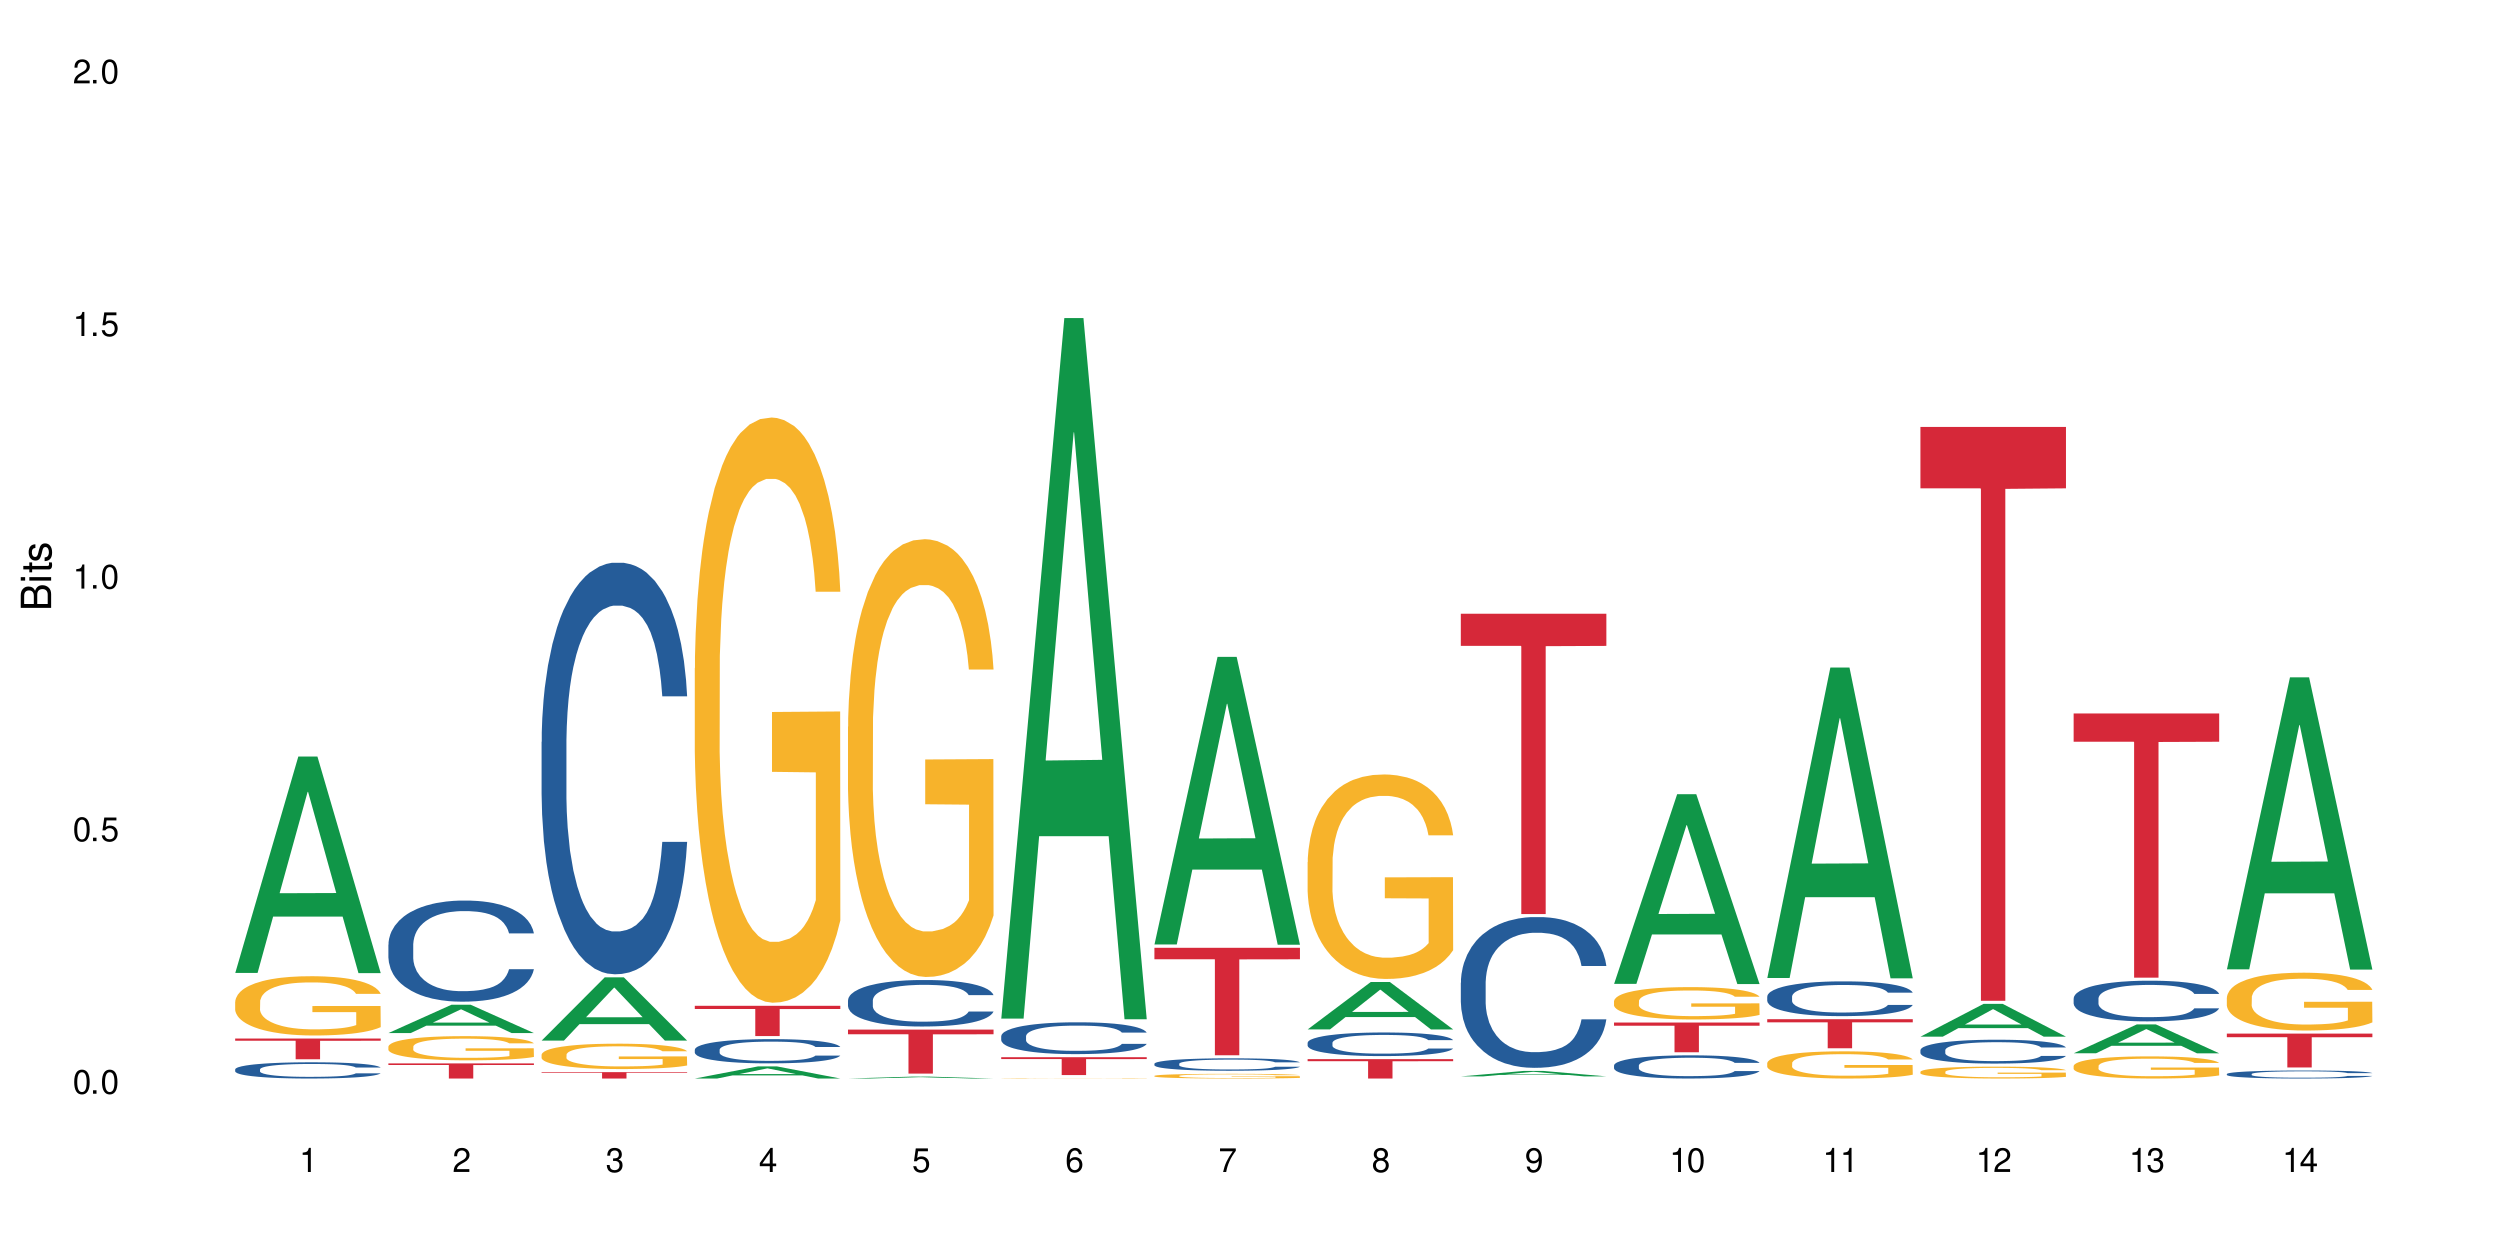 <?xml version="1.0" encoding="UTF-8"?>
<svg xmlns="http://www.w3.org/2000/svg" xmlns:xlink="http://www.w3.org/1999/xlink" width="720" height="360" viewBox="0 0 720 360">
<defs>
<g>
<g id="glyph-0-0">
</g>
<g id="glyph-0-1">
<path d="M 2.641 -6.938 C 2 -6.938 1.422 -6.656 1.078 -6.172 C 0.641 -5.562 0.406 -4.641 0.406 -3.359 C 0.406 -1.016 1.188 0.219 2.641 0.219 C 4.078 0.219 4.859 -1.016 4.859 -3.297 C 4.859 -4.641 4.656 -5.547 4.203 -6.172 C 3.844 -6.656 3.281 -6.938 2.641 -6.938 Z M 2.641 -6.188 C 3.547 -6.188 4 -5.25 4 -3.375 C 4 -1.406 3.562 -0.484 2.625 -0.484 C 1.734 -0.484 1.281 -1.438 1.281 -3.344 C 1.281 -5.25 1.734 -6.188 2.641 -6.188 Z M 2.641 -6.188 "/>
</g>
<g id="glyph-0-2">
<path d="M 1.828 -1 L 0.828 -1 L 0.828 0 L 1.828 0 Z M 1.828 -1 "/>
</g>
<g id="glyph-0-3">
<path d="M 4.562 -6.797 L 1.062 -6.797 L 0.547 -3.094 L 1.328 -3.094 C 1.719 -3.562 2.047 -3.734 2.578 -3.734 C 3.484 -3.734 4.062 -3.109 4.062 -2.094 C 4.062 -1.125 3.484 -0.531 2.578 -0.531 C 1.828 -0.531 1.375 -0.906 1.188 -1.672 L 0.328 -1.672 C 0.453 -1.109 0.547 -0.844 0.75 -0.594 C 1.125 -0.078 1.828 0.219 2.594 0.219 C 3.969 0.219 4.922 -0.781 4.922 -2.219 C 4.922 -3.562 4.031 -4.484 2.719 -4.484 C 2.25 -4.484 1.859 -4.359 1.469 -4.062 L 1.734 -5.969 L 4.562 -5.969 Z M 4.562 -6.797 "/>
</g>
<g id="glyph-0-4">
<path d="M 2.484 -4.938 L 2.484 0 L 3.328 0 L 3.328 -6.938 L 2.766 -6.938 C 2.469 -5.875 2.281 -5.734 0.984 -5.562 L 0.984 -4.938 Z M 2.484 -4.938 "/>
</g>
<g id="glyph-0-5">
<path d="M 4.859 -0.828 L 1.281 -0.828 C 1.359 -1.406 1.672 -1.781 2.5 -2.281 L 3.469 -2.828 C 4.406 -3.344 4.906 -4.062 4.906 -4.906 C 4.906 -5.484 4.672 -6.031 4.266 -6.406 C 3.859 -6.766 3.375 -6.938 2.719 -6.938 C 1.859 -6.938 1.219 -6.625 0.844 -6.031 C 0.609 -5.672 0.5 -5.234 0.484 -4.531 L 1.328 -4.531 C 1.359 -5.016 1.406 -5.281 1.531 -5.516 C 1.75 -5.938 2.188 -6.203 2.703 -6.203 C 3.469 -6.203 4.031 -5.641 4.031 -4.891 C 4.031 -4.344 3.719 -3.859 3.125 -3.516 L 2.234 -3 C 0.812 -2.172 0.406 -1.531 0.328 -0.016 L 4.859 -0.016 Z M 4.859 -0.828 "/>
</g>
<g id="glyph-0-6">
<path d="M 2.125 -3.188 L 2.578 -3.188 C 3.5 -3.188 3.984 -2.766 3.984 -1.922 C 3.984 -1.062 3.469 -0.531 2.594 -0.531 C 1.656 -0.531 1.203 -1 1.156 -2.016 L 0.312 -2.016 C 0.344 -1.453 0.438 -1.094 0.609 -0.781 C 0.953 -0.109 1.625 0.219 2.547 0.219 C 3.953 0.219 4.859 -0.625 4.859 -1.938 C 4.859 -2.828 4.516 -3.297 3.703 -3.594 C 4.344 -3.844 4.656 -4.328 4.656 -5.031 C 4.656 -6.219 3.875 -6.938 2.578 -6.938 C 1.203 -6.938 0.484 -6.172 0.453 -4.703 L 1.297 -4.703 C 1.312 -5.125 1.344 -5.359 1.453 -5.578 C 1.641 -5.969 2.062 -6.203 2.594 -6.203 C 3.344 -6.203 3.797 -5.75 3.797 -5 C 3.797 -4.516 3.609 -4.219 3.25 -4.047 C 3.016 -3.953 2.703 -3.922 2.125 -3.906 Z M 2.125 -3.188 "/>
</g>
<g id="glyph-0-7">
<path d="M 3.141 -1.672 L 3.141 0 L 3.984 0 L 3.984 -1.672 L 4.984 -1.672 L 4.984 -2.438 L 3.984 -2.438 L 3.984 -6.938 L 3.359 -6.938 L 0.266 -2.578 L 0.266 -1.672 Z M 3.141 -2.438 L 1 -2.438 L 3.141 -5.5 Z M 3.141 -2.438 "/>
</g>
<g id="glyph-0-8">
<path d="M 4.781 -5.125 C 4.609 -6.266 3.891 -6.938 2.844 -6.938 C 2.094 -6.938 1.422 -6.578 1.031 -5.953 C 0.594 -5.266 0.406 -4.422 0.406 -3.172 C 0.406 -2 0.578 -1.25 0.984 -0.641 C 1.359 -0.078 1.953 0.219 2.703 0.219 C 3.984 0.219 4.922 -0.75 4.922 -2.094 C 4.922 -3.375 4.062 -4.281 2.844 -4.281 C 2.172 -4.281 1.641 -4.031 1.281 -3.516 C 1.281 -5.234 1.828 -6.188 2.797 -6.188 C 3.391 -6.188 3.797 -5.797 3.938 -5.125 Z M 2.734 -3.531 C 3.547 -3.531 4.062 -2.953 4.062 -2.031 C 4.062 -1.156 3.484 -0.531 2.703 -0.531 C 1.922 -0.531 1.328 -1.188 1.328 -2.078 C 1.328 -2.938 1.906 -3.531 2.734 -3.531 Z M 2.734 -3.531 "/>
</g>
<g id="glyph-0-9">
<path d="M 4.984 -6.797 L 0.438 -6.797 L 0.438 -5.969 L 4.109 -5.969 C 2.5 -3.656 1.828 -2.234 1.328 0 L 2.219 0 C 2.594 -2.172 3.453 -4.047 4.984 -6.094 Z M 4.984 -6.797 "/>
</g>
<g id="glyph-0-10">
<path d="M 3.75 -3.656 C 4.469 -4.094 4.688 -4.438 4.688 -5.078 C 4.688 -6.172 3.844 -6.938 2.641 -6.938 C 1.438 -6.938 0.594 -6.172 0.594 -5.094 C 0.594 -4.438 0.812 -4.094 1.516 -3.656 C 0.734 -3.266 0.359 -2.703 0.359 -1.922 C 0.359 -0.656 1.281 0.219 2.641 0.219 C 3.984 0.219 4.922 -0.656 4.922 -1.922 C 4.922 -2.703 4.531 -3.266 3.75 -3.656 Z M 2.641 -6.188 C 3.359 -6.188 3.812 -5.75 3.812 -5.062 C 3.812 -4.406 3.344 -3.984 2.641 -3.984 C 1.922 -3.984 1.453 -4.406 1.453 -5.078 C 1.453 -5.75 1.922 -6.188 2.641 -6.188 Z M 2.641 -3.266 C 3.484 -3.266 4.062 -2.719 4.062 -1.906 C 4.062 -1.078 3.484 -0.531 2.625 -0.531 C 1.797 -0.531 1.219 -1.094 1.219 -1.906 C 1.219 -2.719 1.781 -3.266 2.641 -3.266 Z M 2.641 -3.266 "/>
</g>
<g id="glyph-0-11">
<path d="M 0.516 -1.578 C 0.672 -0.453 1.406 0.219 2.438 0.219 C 3.188 0.219 3.859 -0.141 4.266 -0.766 C 4.688 -1.453 4.891 -2.297 4.891 -3.547 C 4.891 -4.719 4.703 -5.453 4.312 -6.078 C 3.938 -6.641 3.344 -6.938 2.594 -6.938 C 1.297 -6.938 0.359 -5.969 0.359 -4.625 C 0.359 -3.344 1.234 -2.453 2.453 -2.453 C 3.094 -2.453 3.578 -2.672 4.016 -3.203 C 4 -1.484 3.469 -0.531 2.5 -0.531 C 1.906 -0.531 1.484 -0.906 1.359 -1.578 Z M 2.578 -6.203 C 3.375 -6.203 3.969 -5.531 3.969 -4.641 C 3.969 -3.797 3.391 -3.188 2.547 -3.188 C 1.734 -3.188 1.234 -3.766 1.234 -4.688 C 1.234 -5.562 1.797 -6.203 2.578 -6.203 Z M 2.578 -6.203 "/>
</g>
<g id="glyph-1-0">
</g>
<g id="glyph-1-1">
<path d="M 0 -0.953 L 0 -4.891 C 0 -5.719 -0.234 -6.344 -0.734 -6.797 C -1.188 -7.234 -1.812 -7.469 -2.5 -7.469 C -3.547 -7.469 -4.188 -7 -4.625 -5.875 C -4.984 -6.688 -5.625 -7.094 -6.531 -7.094 C -7.172 -7.094 -7.734 -6.859 -8.141 -6.391 C -8.562 -5.922 -8.75 -5.344 -8.75 -4.5 L -8.75 -0.953 Z M -4.984 -2.062 L -7.766 -2.062 L -7.766 -4.219 C -7.766 -4.844 -7.688 -5.203 -7.453 -5.5 C -7.219 -5.812 -6.859 -5.969 -6.375 -5.969 C -5.891 -5.969 -5.531 -5.812 -5.297 -5.5 C -5.062 -5.203 -4.984 -4.844 -4.984 -4.219 Z M -0.984 -2.062 L -4 -2.062 L -4 -4.781 C -4 -5.766 -3.438 -6.359 -2.484 -6.359 C -1.547 -6.359 -0.984 -5.766 -0.984 -4.781 Z M -0.984 -2.062 "/>
</g>
<g id="glyph-1-2">
<path d="M -6.281 -1.797 L -6.281 -0.797 L 0 -0.797 L 0 -1.797 Z M -8.75 -1.797 L -8.75 -0.797 L -7.484 -0.797 L -7.484 -1.797 Z M -8.75 -1.797 "/>
</g>
<g id="glyph-1-3">
<path d="M -6.281 -3.047 L -6.281 -2.016 L -8.016 -2.016 L -8.016 -1.016 L -6.281 -1.016 L -6.281 -0.172 L -5.469 -0.172 L -5.469 -1.016 L -0.719 -1.016 C -0.078 -1.016 0.281 -1.453 0.281 -2.234 C 0.281 -2.5 0.25 -2.719 0.188 -3.047 L -0.641 -3.047 C -0.609 -2.906 -0.594 -2.766 -0.594 -2.562 C -0.594 -2.141 -0.719 -2.016 -1.156 -2.016 L -5.469 -2.016 L -5.469 -3.047 Z M -6.281 -3.047 "/>
</g>
<g id="glyph-1-4">
<path d="M -4.531 -5.25 C -5.766 -5.25 -6.469 -4.422 -6.469 -2.969 C -6.469 -1.516 -5.719 -0.562 -4.547 -0.562 C -3.562 -0.562 -3.094 -1.062 -2.734 -2.562 L -2.516 -3.484 C -2.344 -4.188 -2.094 -4.469 -1.641 -4.469 C -1.047 -4.469 -0.641 -3.875 -0.641 -3 C -0.641 -2.453 -0.797 -2 -1.062 -1.75 C -1.25 -1.594 -1.422 -1.531 -1.875 -1.469 L -1.875 -0.406 C -0.422 -0.453 0.281 -1.266 0.281 -2.922 C 0.281 -4.5 -0.5 -5.516 -1.719 -5.516 C -2.656 -5.516 -3.172 -4.984 -3.469 -3.734 L -3.703 -2.766 C -3.891 -1.953 -4.156 -1.609 -4.594 -1.609 C -5.188 -1.609 -5.547 -2.125 -5.547 -2.938 C -5.547 -3.75 -5.203 -4.172 -4.531 -4.203 Z M -4.531 -5.25 "/>
</g>
</g>
</defs>
<rect x="-72" y="-36" width="864" height="432" fill="rgb(100%, 100%, 100%)" fill-opacity="1"/>
<path fill-rule="nonzero" fill="rgb(6.275%, 58.824%, 28.235%)" fill-opacity="1" d="M 67.73 280.211 L 67.777 280.152 L 85.914 217.891 L 91.422 217.891 L 109.648 280.27 L 103.242 280.27 L 98.676 263.988 L 78.656 263.988 L 74.18 280.211 L 67.73 280.211 L 80.582 257.25 L 96.84 257.191 L 88.734 228.082 L 88.645 228.023 L 88.555 228.199 L 80.539 257.191 L 80.582 257.25 Z M 67.73 280.211 "/>
<path fill-rule="nonzero" fill="rgb(14.51%, 36.078%, 60%)" fill-opacity="1" d="M 67.73 307.977 L 67.781 307.969 L 67.781 307.867 L 67.934 307.707 L 68.293 307.5 L 68.652 307.359 L 69.57 307.105 L 70.848 306.863 L 72.18 306.676 L 73.148 306.562 L 74.02 306.48 L 76.012 306.32 L 77.289 306.238 L 78.672 306.168 L 80.355 306.094 L 81.582 306.051 L 84.344 305.984 L 86.391 305.953 L 87.973 305.941 L 91.398 305.941 L 93.441 305.957 L 94.926 305.977 L 96.562 306.012 L 97.941 306.051 L 100.344 306.145 L 102.492 306.266 L 103.461 306.332 L 104.996 306.465 L 106.172 306.594 L 106.988 306.707 L 107.91 306.863 L 108.727 307.055 L 109.34 307.273 L 109.648 307.457 L 102.492 307.457 L 102.133 307.285 L 101.723 307.152 L 100.957 306.98 L 100.191 306.855 L 99.117 306.73 L 98.145 306.648 L 96.816 306.566 L 95.641 306.516 L 94.414 306.48 L 93.238 306.453 L 90.988 306.426 L 88.383 306.426 L 87.41 306.438 L 85.418 306.469 L 84.344 306.5 L 82.812 306.559 L 81.738 306.617 L 80.461 306.699 L 79.59 306.773 L 78.516 306.883 L 77.75 306.984 L 76.883 307.125 L 76.371 307.23 L 75.91 307.352 L 75.5 307.492 L 75.195 307.641 L 74.988 307.801 L 74.887 307.953 L 74.887 308.617 L 74.988 308.77 L 75.246 308.949 L 75.91 309.211 L 76.883 309.438 L 78.004 309.617 L 79.078 309.746 L 79.691 309.805 L 80.512 309.871 L 81.789 309.957 L 83.629 310.043 L 84.703 310.078 L 86.34 310.113 L 88.023 310.129 L 90.273 310.129 L 92.27 310.113 L 93.598 310.09 L 94.977 310.059 L 96.867 309.984 L 98.043 309.914 L 99.066 309.836 L 99.832 309.754 L 100.344 309.684 L 101.109 309.551 L 101.723 309.406 L 102.184 309.258 L 102.492 309.113 L 109.648 309.113 L 109.34 309.281 L 108.883 309.449 L 108.422 309.574 L 107.707 309.723 L 106.887 309.855 L 105.711 310.004 L 104.742 310.105 L 103.461 310.211 L 102.285 310.293 L 101.008 310.363 L 99.117 310.449 L 97.891 310.492 L 96.562 310.531 L 94.977 310.566 L 92.984 310.594 L 90.836 310.613 L 88.844 310.617 L 86.695 310.609 L 85.109 310.59 L 83.016 310.551 L 80.41 310.477 L 78.516 310.395 L 77.035 310.312 L 75.758 310.227 L 74.324 310.113 L 72.484 309.926 L 71.359 309.777 L 70.594 309.66 L 69.723 309.492 L 69.109 309.344 L 68.395 309.102 L 67.883 308.801 L 67.73 308.566 Z M 67.73 307.977 "/>
<path fill-rule="nonzero" fill="rgb(96.863%, 70.196%, 16.863%)" fill-opacity="1" d="M 67.73 288.461 L 67.781 288.445 L 67.781 288.133 L 67.988 287.434 L 68.496 286.465 L 69.164 285.672 L 69.879 285.047 L 70.34 284.719 L 71.105 284.254 L 71.77 283.91 L 73.457 283.207 L 75.602 282.555 L 76.777 282.273 L 78.109 282.008 L 80 281.711 L 80.867 281.602 L 83.527 281.352 L 86.543 281.195 L 89.863 281.148 L 91.398 281.164 L 93.496 281.227 L 96.355 281.398 L 97.992 281.555 L 99.27 281.711 L 100.602 281.914 L 102.234 282.227 L 103.77 282.598 L 104.996 282.973 L 106.223 283.441 L 107.246 283.941 L 108.113 284.484 L 108.883 285.141 L 109.34 285.688 L 109.648 286.23 L 102.543 286.23 L 102.133 285.688 L 101.672 285.266 L 100.906 284.75 L 100.141 284.375 L 99.375 284.082 L 97.941 283.676 L 96.715 283.426 L 95.18 283.207 L 93.699 283.066 L 92.012 282.973 L 90.988 282.941 L 88.281 282.941 L 85.828 283.051 L 84.395 283.176 L 83.375 283.301 L 81.941 283.535 L 81.074 283.723 L 80.562 283.848 L 79.027 284.332 L 78.004 284.766 L 77.445 285.062 L 76.727 285.531 L 76.215 285.953 L 75.652 286.574 L 75.348 287.043 L 74.938 288.102 L 74.887 290.91 L 75.039 291.504 L 75.348 292.141 L 75.758 292.703 L 76.371 293.293 L 76.984 293.746 L 78.059 294.355 L 78.977 294.762 L 79.691 295.027 L 81.074 295.445 L 81.637 295.586 L 82.965 295.867 L 84.344 296.086 L 86.031 296.273 L 87.309 296.367 L 89.355 296.445 L 91.961 296.445 L 95.027 296.352 L 96.969 296.227 L 98.301 296.102 L 99.168 295.992 L 100.242 295.82 L 101.008 295.664 L 101.723 295.492 L 102.594 295.227 L 102.594 291.504 L 89.969 291.488 L 89.969 289.738 L 109.598 289.723 L 109.648 295.82 L 108.574 296.242 L 107.246 296.648 L 105.969 296.957 L 104.637 297.223 L 102.746 297.52 L 101.215 297.707 L 98.863 297.926 L 96.715 298.066 L 94.465 298.16 L 92.473 298.207 L 90.121 298.223 L 88.023 298.191 L 85.777 298.098 L 83.988 297.973 L 82.352 297.816 L 80.715 297.613 L 78.672 297.285 L 77.34 297.02 L 75.961 296.695 L 74.582 296.305 L 73.355 295.883 L 72.535 295.555 L 71.719 295.18 L 70.848 294.715 L 70.031 294.184 L 69.418 293.699 L 68.855 293.156 L 68.445 292.641 L 68.039 291.938 L 67.832 291.379 L 67.73 290.895 Z M 67.73 288.461 "/>
<path fill-rule="nonzero" fill="rgb(83.922%, 15.686%, 22.353%)" fill-opacity="1" d="M 67.73 299.102 L 109.648 299.102 L 109.648 299.738 L 92.18 299.746 L 92.18 305.059 L 85.148 305.059 L 85.148 299.75 L 85.047 299.738 L 67.73 299.738 Z M 67.73 299.102 "/>
<path fill-rule="nonzero" fill="rgb(6.275%, 58.824%, 28.235%)" fill-opacity="1" d="M 111.855 297.52 L 111.898 297.512 L 130.035 289.363 L 135.543 289.363 L 153.77 297.527 L 147.367 297.527 L 142.801 295.398 L 122.781 295.398 L 118.301 297.52 L 111.855 297.52 L 124.707 294.516 L 140.961 294.508 L 132.855 290.699 L 132.766 290.691 L 132.68 290.715 L 124.66 294.508 L 124.707 294.516 Z M 111.855 297.52 "/>
<path fill-rule="nonzero" fill="rgb(14.51%, 36.078%, 60%)" fill-opacity="1" d="M 111.855 272.043 L 111.906 272.016 L 111.906 271.379 L 112.059 270.367 L 112.418 269.09 L 112.773 268.211 L 113.695 266.641 L 114.973 265.125 L 116.301 263.953 L 117.273 263.262 L 118.141 262.73 L 120.137 261.746 L 121.414 261.242 L 122.793 260.789 L 124.48 260.336 L 125.707 260.07 L 128.469 259.645 L 130.512 259.457 L 132.098 259.379 L 135.523 259.379 L 137.566 259.484 L 139.047 259.617 L 140.684 259.832 L 142.066 260.07 L 144.469 260.656 L 146.613 261.402 L 147.586 261.828 L 149.117 262.652 L 150.293 263.449 L 151.113 264.141 L 152.031 265.125 L 152.852 266.324 L 153.465 267.68 L 153.77 268.824 L 146.613 268.824 L 146.258 267.758 L 145.848 266.934 L 145.082 265.844 L 144.312 265.074 L 143.242 264.301 L 142.27 263.797 L 140.941 263.289 L 139.766 262.969 L 138.539 262.73 L 137.363 262.57 L 135.113 262.41 L 132.504 262.41 L 131.535 262.465 L 129.539 262.68 L 128.469 262.863 L 126.934 263.238 L 125.859 263.582 L 124.582 264.113 L 123.715 264.566 L 122.641 265.258 L 121.875 265.871 L 121.004 266.75 L 120.492 267.414 L 120.031 268.16 L 119.625 269.035 L 119.316 269.969 L 119.113 270.953 L 119.012 271.91 L 119.012 276.035 L 119.113 276.992 L 119.367 278.109 L 120.031 279.73 L 121.004 281.141 L 122.129 282.258 L 123.203 283.059 L 123.816 283.43 L 124.633 283.855 L 125.91 284.387 L 127.75 284.918 L 128.824 285.133 L 130.461 285.344 L 132.148 285.453 L 134.398 285.453 L 136.391 285.344 L 137.719 285.211 L 139.102 285 L 140.992 284.547 L 142.168 284.121 L 143.188 283.617 L 143.957 283.109 L 144.469 282.684 L 145.234 281.859 L 145.848 280.957 L 146.309 280.023 L 146.613 279.121 L 153.77 279.121 L 153.465 280.184 L 153.004 281.223 L 152.543 281.992 L 151.828 282.926 L 151.012 283.75 L 149.836 284.68 L 148.863 285.293 L 147.586 285.957 L 146.41 286.461 L 145.133 286.914 L 143.242 287.445 L 142.012 287.715 L 140.684 287.953 L 139.102 288.164 L 137.105 288.352 L 134.961 288.457 L 132.965 288.484 L 130.82 288.43 L 129.234 288.324 L 127.137 288.086 L 124.531 287.605 L 122.641 287.102 L 121.156 286.598 L 119.879 286.062 L 118.449 285.344 L 116.609 284.176 L 115.484 283.27 L 114.715 282.523 L 113.848 281.488 L 113.234 280.555 L 112.52 279.066 L 112.008 277.176 L 111.855 275.715 Z M 111.855 272.043 "/>
<path fill-rule="nonzero" fill="rgb(96.863%, 70.196%, 16.863%)" fill-opacity="1" d="M 111.855 301.395 L 111.906 301.387 L 111.906 301.262 L 112.109 300.973 L 112.621 300.578 L 113.285 300.254 L 114 300 L 114.461 299.867 L 115.227 299.676 L 115.891 299.535 L 117.578 299.25 L 119.727 298.98 L 120.902 298.867 L 122.23 298.758 L 124.121 298.637 L 124.992 298.594 L 127.648 298.492 L 130.664 298.426 L 133.988 298.406 L 135.523 298.414 L 137.617 298.438 L 140.48 298.508 L 142.117 298.574 L 143.395 298.637 L 144.723 298.719 L 146.359 298.848 L 147.891 299 L 149.117 299.152 L 150.348 299.344 L 151.367 299.547 L 152.238 299.77 L 153.004 300.039 L 153.465 300.262 L 153.77 300.484 L 146.664 300.484 L 146.258 300.262 L 145.797 300.09 L 145.031 299.879 L 144.262 299.727 L 143.496 299.605 L 142.066 299.438 L 140.84 299.336 L 139.305 299.25 L 137.82 299.191 L 136.137 299.152 L 135.113 299.141 L 132.402 299.141 L 129.949 299.184 L 128.52 299.234 L 127.496 299.285 L 126.066 299.383 L 125.195 299.457 L 124.684 299.508 L 123.152 299.707 L 122.129 299.887 L 121.566 300.008 L 120.852 300.195 L 120.34 300.367 L 119.777 300.625 L 119.469 300.816 L 119.062 301.246 L 119.012 302.395 L 119.164 302.637 L 119.469 302.898 L 119.879 303.125 L 120.492 303.367 L 121.105 303.555 L 122.18 303.801 L 123.102 303.969 L 123.816 304.074 L 125.195 304.246 L 125.758 304.305 L 127.086 304.418 L 128.469 304.508 L 130.152 304.586 L 131.434 304.625 L 133.477 304.656 L 136.082 304.656 L 139.152 304.617 L 141.094 304.566 L 142.422 304.516 L 143.293 304.469 L 144.363 304.402 L 145.133 304.336 L 145.848 304.266 L 146.715 304.16 L 146.715 302.637 L 134.09 302.629 L 134.09 301.918 L 153.719 301.91 L 153.77 304.402 L 152.699 304.574 L 151.367 304.738 L 150.09 304.867 L 148.762 304.973 L 146.871 305.094 L 145.336 305.172 L 142.984 305.262 L 140.84 305.316 L 138.59 305.355 L 136.594 305.375 L 134.242 305.383 L 132.148 305.367 L 129.898 305.332 L 128.109 305.281 L 126.473 305.215 L 124.84 305.133 L 122.793 305 L 121.465 304.891 L 120.082 304.758 L 118.703 304.598 L 117.477 304.426 L 116.66 304.293 L 115.84 304.141 L 114.973 303.949 L 114.152 303.73 L 113.539 303.535 L 112.98 303.312 L 112.57 303.102 L 112.16 302.816 L 111.957 302.586 L 111.855 302.387 Z M 111.855 301.395 "/>
<path fill-rule="nonzero" fill="rgb(83.922%, 15.686%, 22.353%)" fill-opacity="1" d="M 111.855 306.262 L 153.77 306.262 L 153.77 306.727 L 136.301 306.73 L 136.301 310.617 L 129.273 310.617 L 129.273 306.734 L 129.172 306.727 L 111.855 306.727 Z M 111.855 306.262 "/>
<path fill-rule="nonzero" fill="rgb(6.275%, 58.824%, 28.235%)" fill-opacity="1" d="M 155.977 299.684 L 156.023 299.668 L 174.16 281.477 L 179.668 281.477 L 197.895 299.699 L 191.488 299.699 L 186.922 294.945 L 166.902 294.945 L 162.426 299.684 L 155.977 299.684 L 168.828 292.977 L 185.086 292.961 L 176.98 284.453 L 176.891 284.438 L 176.801 284.488 L 168.785 292.961 L 168.828 292.977 Z M 155.977 299.684 "/>
<path fill-rule="nonzero" fill="rgb(14.51%, 36.078%, 60%)" fill-opacity="1" d="M 155.977 213.652 L 156.027 213.543 L 156.027 210.941 L 156.18 206.824 L 156.539 201.625 L 156.898 198.051 L 157.816 191.66 L 159.094 185.484 L 160.426 180.719 L 161.395 177.902 L 162.266 175.734 L 164.258 171.727 L 165.535 169.668 L 166.918 167.828 L 168.602 165.984 L 169.828 164.902 L 172.59 163.168 L 174.637 162.41 L 176.219 162.086 L 179.645 162.086 L 181.688 162.52 L 183.172 163.062 L 184.809 163.926 L 186.188 164.902 L 188.59 167.285 L 190.738 170.32 L 191.707 172.051 L 193.242 175.41 L 194.418 178.66 L 195.234 181.477 L 196.156 185.484 L 196.973 190.359 L 197.586 195.883 L 197.895 200.543 L 190.738 200.543 L 190.379 196.211 L 189.969 192.852 L 189.203 188.41 L 188.438 185.27 L 187.363 182.125 L 186.391 180.07 L 185.062 178.012 L 183.887 176.711 L 182.66 175.734 L 181.484 175.086 L 179.234 174.434 L 176.629 174.434 L 175.656 174.652 L 173.664 175.52 L 172.59 176.277 L 171.059 177.793 L 169.984 179.203 L 168.707 181.367 L 167.836 183.211 L 166.762 186.027 L 165.996 188.52 L 165.129 192.094 L 164.617 194.801 L 164.156 197.836 L 163.746 201.41 L 163.441 205.199 L 163.234 209.211 L 163.133 213.109 L 163.133 229.898 L 163.234 233.801 L 163.492 238.352 L 164.156 244.957 L 165.129 250.699 L 166.25 255.25 L 167.324 258.5 L 167.938 260.016 L 168.758 261.75 L 170.035 263.914 L 171.875 266.082 L 172.949 266.949 L 174.582 267.816 L 176.27 268.25 L 178.52 268.25 L 180.512 267.816 L 181.844 267.273 L 183.223 266.406 L 185.113 264.566 L 186.289 262.832 L 187.312 260.773 L 188.078 258.715 L 188.59 256.98 L 189.355 253.625 L 189.969 249.941 L 190.43 246.148 L 190.738 242.465 L 197.895 242.465 L 197.586 246.801 L 197.129 251.023 L 196.668 254.164 L 195.953 257.957 L 195.133 261.316 L 193.957 265.105 L 192.988 267.598 L 191.707 270.309 L 190.531 272.363 L 189.254 274.207 L 187.363 276.375 L 186.137 277.457 L 184.809 278.43 L 183.223 279.297 L 181.23 280.055 L 179.082 280.488 L 177.09 280.598 L 174.941 280.383 L 173.355 279.949 L 171.262 278.973 L 168.652 277.023 L 166.762 274.965 L 165.281 272.906 L 164.004 270.738 L 162.57 267.816 L 160.73 263.047 L 159.605 259.367 L 158.84 256.332 L 157.969 252.109 L 157.355 248.316 L 156.641 242.25 L 156.129 234.559 L 155.977 228.602 Z M 155.977 213.652 "/>
<path fill-rule="nonzero" fill="rgb(96.863%, 70.196%, 16.863%)" fill-opacity="1" d="M 155.977 303.711 L 156.027 303.703 L 156.027 303.57 L 156.234 303.27 L 156.742 302.855 L 157.41 302.516 L 158.125 302.25 L 158.582 302.109 L 159.352 301.91 L 160.016 301.762 L 161.703 301.461 L 163.848 301.18 L 165.023 301.062 L 166.355 300.949 L 168.246 300.82 L 169.113 300.773 L 171.773 300.668 L 174.789 300.602 L 178.109 300.582 L 179.645 300.586 L 181.742 300.613 L 184.602 300.688 L 186.238 300.754 L 187.516 300.82 L 188.848 300.906 L 190.48 301.039 L 192.016 301.199 L 193.242 301.359 L 194.469 301.562 L 195.492 301.773 L 196.359 302.008 L 197.129 302.289 L 197.586 302.523 L 197.895 302.758 L 190.789 302.758 L 190.379 302.523 L 189.918 302.344 L 189.152 302.121 L 188.387 301.961 L 187.617 301.836 L 186.188 301.66 L 184.961 301.555 L 183.426 301.461 L 181.945 301.402 L 180.258 301.359 L 179.234 301.348 L 176.527 301.348 L 174.074 301.395 L 172.641 301.449 L 171.617 301.5 L 170.188 301.602 L 169.32 301.68 L 168.809 301.734 L 167.273 301.941 L 166.25 302.129 L 165.688 302.254 L 164.973 302.457 L 164.461 302.637 L 163.898 302.902 L 163.594 303.102 L 163.184 303.559 L 163.133 304.758 L 163.285 305.012 L 163.594 305.285 L 164.004 305.527 L 164.617 305.777 L 165.23 305.973 L 166.305 306.234 L 167.223 306.406 L 167.938 306.52 L 169.32 306.699 L 169.883 306.762 L 171.211 306.879 L 172.59 306.973 L 174.277 307.055 L 175.555 307.094 L 177.602 307.129 L 180.207 307.129 L 183.273 307.086 L 185.215 307.035 L 186.547 306.98 L 187.414 306.934 L 188.488 306.859 L 189.254 306.793 L 189.969 306.719 L 190.84 306.605 L 190.84 305.012 L 178.215 305.004 L 178.215 304.258 L 197.844 304.25 L 197.895 306.859 L 196.82 307.039 L 195.492 307.215 L 194.215 307.348 L 192.883 307.461 L 190.992 307.586 L 189.461 307.668 L 187.109 307.762 L 184.961 307.82 L 182.711 307.859 L 180.719 307.883 L 178.367 307.887 L 176.27 307.875 L 174.023 307.836 L 172.234 307.781 L 170.598 307.715 L 168.961 307.629 L 166.918 307.488 L 165.586 307.375 L 164.207 307.234 L 162.828 307.066 L 161.602 306.887 L 160.781 306.746 L 159.965 306.586 L 159.094 306.387 L 158.277 306.16 L 157.664 305.953 L 157.102 305.719 L 156.691 305.5 L 156.285 305.199 L 156.078 304.957 L 155.977 304.75 Z M 155.977 303.711 "/>
<path fill-rule="nonzero" fill="rgb(83.922%, 15.686%, 22.353%)" fill-opacity="1" d="M 155.977 308.766 L 197.895 308.766 L 197.895 308.965 L 180.426 308.969 L 180.426 310.617 L 173.395 310.617 L 173.395 308.969 L 173.293 308.965 L 155.977 308.965 Z M 155.977 308.766 "/>
<path fill-rule="nonzero" fill="rgb(6.275%, 58.824%, 28.235%)" fill-opacity="1" d="M 200.102 310.613 L 200.145 310.609 L 218.281 307.129 L 223.789 307.129 L 242.016 310.617 L 235.613 310.617 L 231.047 309.707 L 211.027 309.707 L 206.547 310.613 L 200.102 310.613 L 212.953 309.328 L 229.207 309.328 L 221.102 307.699 L 221.012 307.695 L 220.926 307.707 L 212.906 309.328 L 212.953 309.328 Z M 200.102 310.613 "/>
<path fill-rule="nonzero" fill="rgb(14.51%, 36.078%, 60%)" fill-opacity="1" d="M 200.102 302.309 L 200.152 302.301 L 200.152 302.148 L 200.305 301.906 L 200.664 301.598 L 201.02 301.387 L 201.941 301.012 L 203.219 300.648 L 204.547 300.367 L 205.52 300.203 L 206.387 300.074 L 208.383 299.836 L 209.66 299.715 L 211.039 299.609 L 212.727 299.5 L 213.953 299.438 L 216.715 299.332 L 218.758 299.289 L 220.344 299.27 L 223.77 299.27 L 225.812 299.297 L 227.293 299.328 L 228.93 299.379 L 230.312 299.438 L 232.715 299.578 L 234.859 299.754 L 235.832 299.855 L 237.363 300.055 L 238.539 300.246 L 239.359 300.41 L 240.277 300.648 L 241.098 300.934 L 241.711 301.262 L 242.016 301.535 L 234.859 301.535 L 234.504 301.281 L 234.094 301.082 L 233.328 300.82 L 232.559 300.637 L 231.488 300.449 L 230.516 300.328 L 229.188 300.207 L 228.012 300.133 L 226.785 300.074 L 225.609 300.035 L 223.359 299.996 L 220.75 299.996 L 219.781 300.012 L 217.785 300.062 L 216.715 300.105 L 215.18 300.195 L 214.105 300.277 L 212.828 300.406 L 211.961 300.516 L 210.887 300.68 L 210.117 300.828 L 209.25 301.039 L 208.738 301.195 L 208.277 301.375 L 207.871 301.586 L 207.562 301.809 L 207.359 302.047 L 207.258 302.273 L 207.258 303.266 L 207.359 303.492 L 207.613 303.762 L 208.277 304.152 L 209.25 304.488 L 210.375 304.758 L 211.449 304.949 L 212.062 305.039 L 212.879 305.141 L 214.156 305.27 L 215.996 305.395 L 217.07 305.445 L 218.707 305.496 L 220.395 305.523 L 222.645 305.523 L 224.637 305.496 L 225.965 305.465 L 227.348 305.414 L 229.238 305.305 L 230.414 305.203 L 231.434 305.082 L 232.203 304.961 L 232.715 304.859 L 233.48 304.66 L 234.094 304.445 L 234.555 304.223 L 234.859 304.004 L 242.016 304.004 L 241.711 304.258 L 241.25 304.508 L 240.789 304.695 L 240.074 304.918 L 239.258 305.113 L 238.082 305.336 L 237.109 305.484 L 235.832 305.645 L 234.656 305.766 L 233.379 305.875 L 231.488 306 L 230.258 306.066 L 228.93 306.121 L 227.348 306.172 L 225.352 306.219 L 223.207 306.242 L 221.211 306.25 L 219.066 306.238 L 217.48 306.211 L 215.383 306.156 L 212.777 306.039 L 210.887 305.918 L 209.402 305.797 L 208.125 305.668 L 206.695 305.496 L 204.855 305.215 L 203.73 305 L 202.961 304.82 L 202.094 304.57 L 201.48 304.348 L 200.766 303.992 L 200.254 303.539 L 200.102 303.188 Z M 200.102 302.309 "/>
<path fill-rule="nonzero" fill="rgb(96.863%, 70.196%, 16.863%)" fill-opacity="1" d="M 200.102 192.43 L 200.152 192.277 L 200.152 189.199 L 200.355 182.27 L 200.867 172.727 L 201.531 164.879 L 202.246 158.723 L 202.707 155.488 L 203.473 150.871 L 204.137 147.484 L 205.824 140.559 L 207.973 134.094 L 209.148 131.324 L 210.477 128.707 L 212.367 125.781 L 213.238 124.707 L 215.895 122.242 L 218.91 120.703 L 222.234 120.242 L 223.77 120.395 L 225.863 121.012 L 228.727 122.703 L 230.363 124.242 L 231.641 125.781 L 232.969 127.785 L 234.605 130.863 L 236.137 134.555 L 237.363 138.25 L 238.594 142.867 L 239.613 147.793 L 240.484 153.18 L 241.25 159.645 L 241.711 165.031 L 242.016 170.418 L 234.91 170.418 L 234.504 165.031 L 234.043 160.875 L 233.277 155.797 L 232.508 152.102 L 231.742 149.18 L 230.312 145.176 L 229.082 142.715 L 227.551 140.559 L 226.066 139.172 L 224.383 138.25 L 223.359 137.941 L 220.648 137.941 L 218.195 139.02 L 216.766 140.25 L 215.742 141.484 L 214.312 143.793 L 213.441 145.637 L 212.93 146.871 L 211.398 151.641 L 210.375 155.949 L 209.812 158.875 L 209.098 163.492 L 208.586 167.648 L 208.023 173.805 L 207.715 178.422 L 207.309 188.891 L 207.258 216.594 L 207.41 222.445 L 207.715 228.754 L 208.125 234.297 L 208.738 240.145 L 209.352 244.609 L 210.426 250.613 L 211.348 254.613 L 212.062 257.23 L 213.441 261.387 L 214.004 262.773 L 215.332 265.543 L 216.715 267.695 L 218.398 269.543 L 219.68 270.469 L 221.723 271.238 L 224.328 271.238 L 227.398 270.312 L 229.34 269.082 L 230.668 267.852 L 231.539 266.773 L 232.609 265.082 L 233.379 263.543 L 234.094 261.848 L 234.961 259.23 L 234.961 222.445 L 222.336 222.289 L 222.336 205.051 L 241.965 204.898 L 242.016 265.082 L 240.941 269.234 L 239.613 273.238 L 238.336 276.316 L 237.008 278.934 L 235.117 281.859 L 233.582 283.703 L 231.23 285.859 L 229.082 287.246 L 226.836 288.168 L 224.84 288.629 L 222.488 288.785 L 220.395 288.477 L 218.145 287.551 L 216.355 286.32 L 214.719 284.781 L 213.082 282.781 L 211.039 279.547 L 209.711 276.934 L 208.328 273.699 L 206.949 269.852 L 205.723 265.695 L 204.906 262.465 L 204.086 258.77 L 203.219 254.152 L 202.398 248.918 L 201.785 244.148 L 201.223 238.762 L 200.816 233.68 L 200.406 226.754 L 200.203 221.215 L 200.102 216.441 Z M 200.102 192.43 "/>
<path fill-rule="nonzero" fill="rgb(83.922%, 15.686%, 22.353%)" fill-opacity="1" d="M 200.102 289.664 L 242.016 289.664 L 242.016 290.598 L 224.547 290.605 L 224.547 298.391 L 217.52 298.391 L 217.52 290.613 L 217.418 290.598 L 200.102 290.598 Z M 200.102 289.664 "/>
<path fill-rule="nonzero" fill="rgb(6.275%, 58.824%, 28.235%)" fill-opacity="1" d="M 244.223 310.617 L 244.27 310.617 L 262.406 310.07 L 267.914 310.07 L 286.141 310.617 L 279.734 310.617 L 275.168 310.473 L 255.148 310.473 L 250.672 310.617 L 244.223 310.617 L 257.074 310.414 L 273.332 310.414 L 265.227 310.16 L 265.047 310.16 L 257.031 310.414 L 257.074 310.414 Z M 244.223 310.617 "/>
<path fill-rule="nonzero" fill="rgb(14.51%, 36.078%, 60%)" fill-opacity="1" d="M 244.223 288.074 L 244.273 288.062 L 244.273 287.77 L 244.426 287.305 L 244.785 286.719 L 245.145 286.312 L 246.062 285.59 L 247.34 284.895 L 248.672 284.355 L 249.641 284.039 L 250.512 283.793 L 252.504 283.34 L 253.781 283.105 L 255.164 282.898 L 256.848 282.691 L 258.074 282.57 L 260.836 282.371 L 262.883 282.289 L 264.465 282.25 L 267.891 282.25 L 269.934 282.301 L 271.418 282.359 L 273.055 282.457 L 274.434 282.57 L 276.836 282.84 L 278.984 283.18 L 279.953 283.375 L 281.488 283.754 L 282.664 284.121 L 283.48 284.441 L 284.402 284.895 L 285.219 285.445 L 285.832 286.07 L 286.141 286.594 L 278.984 286.594 L 278.625 286.105 L 278.215 285.727 L 277.449 285.223 L 276.684 284.871 L 275.609 284.516 L 274.637 284.281 L 273.309 284.051 L 272.133 283.902 L 270.906 283.793 L 269.73 283.719 L 267.48 283.645 L 264.875 283.645 L 263.902 283.672 L 261.91 283.77 L 260.836 283.855 L 259.305 284.023 L 258.23 284.184 L 256.953 284.43 L 256.082 284.637 L 255.008 284.953 L 254.242 285.234 L 253.371 285.641 L 252.863 285.945 L 252.402 286.289 L 251.992 286.691 L 251.688 287.121 L 251.48 287.574 L 251.379 288.016 L 251.379 289.91 L 251.48 290.352 L 251.738 290.863 L 252.402 291.613 L 253.371 292.262 L 254.496 292.773 L 255.57 293.141 L 256.184 293.312 L 257.004 293.508 L 258.281 293.754 L 260.121 293.996 L 261.195 294.094 L 262.828 294.191 L 264.516 294.242 L 266.766 294.242 L 268.758 294.191 L 270.09 294.133 L 271.469 294.035 L 273.359 293.828 L 274.535 293.629 L 275.559 293.398 L 276.324 293.164 L 276.836 292.969 L 277.602 292.59 L 278.215 292.176 L 278.676 291.746 L 278.984 291.328 L 286.141 291.328 L 285.832 291.82 L 285.371 292.297 L 284.914 292.652 L 284.195 293.078 L 283.379 293.461 L 282.203 293.887 L 281.23 294.168 L 279.953 294.477 L 278.777 294.707 L 277.5 294.914 L 275.609 295.16 L 274.383 295.281 L 273.055 295.391 L 271.469 295.492 L 269.477 295.574 L 267.328 295.625 L 265.336 295.637 L 263.188 295.613 L 261.602 295.562 L 259.508 295.453 L 256.898 295.234 L 255.008 295 L 253.527 294.77 L 252.25 294.523 L 250.816 294.191 L 248.977 293.656 L 247.852 293.238 L 247.086 292.895 L 246.215 292.418 L 245.602 291.992 L 244.887 291.305 L 244.375 290.438 L 244.223 289.766 Z M 244.223 288.074 "/>
<path fill-rule="nonzero" fill="rgb(96.863%, 70.196%, 16.863%)" fill-opacity="1" d="M 244.223 209.285 L 244.273 209.172 L 244.273 206.867 L 244.477 201.688 L 244.988 194.547 L 245.652 188.676 L 246.371 184.07 L 246.828 181.652 L 247.598 178.195 L 248.262 175.664 L 249.949 170.48 L 252.094 165.645 L 253.27 163.574 L 254.602 161.613 L 256.492 159.426 L 257.359 158.621 L 260.02 156.777 L 263.035 155.629 L 266.355 155.281 L 267.891 155.398 L 269.988 155.855 L 272.848 157.125 L 274.484 158.277 L 275.762 159.426 L 277.094 160.926 L 278.727 163.227 L 280.262 165.992 L 281.488 168.754 L 282.715 172.207 L 283.738 175.895 L 284.605 179.922 L 285.371 184.762 L 285.832 188.789 L 286.141 192.82 L 279.035 192.82 L 278.625 188.789 L 278.164 185.68 L 277.398 181.883 L 276.633 179.117 L 275.863 176.93 L 274.434 173.938 L 273.207 172.094 L 271.672 170.48 L 270.191 169.445 L 268.504 168.754 L 267.48 168.523 L 264.773 168.523 L 262.32 169.328 L 260.887 170.25 L 259.863 171.172 L 258.434 172.898 L 257.566 174.281 L 257.055 175.203 L 255.52 178.773 L 254.496 181.996 L 253.934 184.184 L 253.219 187.641 L 252.707 190.746 L 252.145 195.355 L 251.84 198.809 L 251.43 206.637 L 251.379 227.367 L 251.531 231.742 L 251.84 236.461 L 252.25 240.609 L 252.863 244.984 L 253.477 248.324 L 254.547 252.812 L 255.469 255.809 L 256.184 257.766 L 257.566 260.875 L 258.129 261.91 L 259.457 263.984 L 260.836 265.594 L 262.523 266.977 L 263.801 267.668 L 265.848 268.242 L 268.453 268.242 L 271.52 267.555 L 273.461 266.633 L 274.793 265.711 L 275.66 264.906 L 276.734 263.637 L 277.5 262.488 L 278.215 261.219 L 279.086 259.262 L 279.086 231.742 L 266.461 231.625 L 266.461 218.73 L 286.09 218.613 L 286.141 263.637 L 285.066 266.746 L 283.738 269.742 L 282.461 272.043 L 281.129 274 L 279.238 276.188 L 277.707 277.57 L 275.355 279.184 L 273.207 280.219 L 270.957 280.91 L 268.965 281.258 L 266.613 281.371 L 264.516 281.141 L 262.27 280.449 L 260.477 279.527 L 258.844 278.379 L 257.207 276.879 L 255.164 274.461 L 253.832 272.504 L 252.453 270.086 L 251.074 267.207 L 249.848 264.098 L 249.027 261.68 L 248.211 258.918 L 247.34 255.461 L 246.523 251.547 L 245.91 247.977 L 245.348 243.945 L 244.938 240.148 L 244.531 234.965 L 244.324 230.82 L 244.223 227.25 Z M 244.223 209.285 "/>
<path fill-rule="nonzero" fill="rgb(83.922%, 15.686%, 22.353%)" fill-opacity="1" d="M 244.223 296.516 L 286.141 296.516 L 286.141 297.875 L 268.672 297.887 L 268.672 309.191 L 261.641 309.191 L 261.641 297.898 L 261.539 297.875 L 244.223 297.875 Z M 244.223 296.516 "/>
<path fill-rule="nonzero" fill="rgb(6.275%, 58.824%, 28.235%)" fill-opacity="1" d="M 288.348 293.359 L 288.391 293.168 L 306.527 91.602 L 312.035 91.602 L 330.262 293.547 L 323.859 293.547 L 319.289 240.832 L 299.273 240.832 L 294.793 293.359 L 288.348 293.359 L 301.199 219.027 L 317.453 218.836 L 309.348 124.594 L 309.258 124.406 L 309.172 124.977 L 301.152 218.836 L 301.199 219.027 Z M 288.348 293.359 "/>
<path fill-rule="nonzero" fill="rgb(14.51%, 36.078%, 60%)" fill-opacity="1" d="M 288.348 298.414 L 288.398 298.406 L 288.398 298.203 L 288.551 297.887 L 288.906 297.484 L 289.266 297.207 L 290.188 296.715 L 291.465 296.234 L 292.793 295.867 L 293.766 295.648 L 294.633 295.48 L 296.629 295.172 L 297.906 295.012 L 299.285 294.871 L 300.973 294.727 L 302.199 294.645 L 304.961 294.512 L 307.004 294.453 L 308.59 294.426 L 312.012 294.426 L 314.059 294.461 L 315.539 294.504 L 317.176 294.57 L 318.559 294.645 L 320.961 294.828 L 323.105 295.062 L 324.078 295.199 L 325.609 295.457 L 326.785 295.707 L 327.605 295.926 L 328.523 296.234 L 329.344 296.613 L 329.957 297.039 L 330.262 297.398 L 323.105 297.398 L 322.75 297.066 L 322.34 296.805 L 321.574 296.461 L 320.805 296.219 L 319.73 295.977 L 318.762 295.816 L 317.434 295.656 L 316.258 295.559 L 315.031 295.48 L 313.855 295.434 L 311.605 295.383 L 308.996 295.383 L 308.027 295.398 L 306.031 295.465 L 304.961 295.523 L 303.426 295.641 L 302.352 295.75 L 301.074 295.918 L 300.207 296.059 L 299.133 296.277 L 298.363 296.469 L 297.496 296.746 L 296.984 296.957 L 296.523 297.191 L 296.117 297.465 L 295.809 297.758 L 295.605 298.07 L 295.504 298.371 L 295.504 299.668 L 295.605 299.969 L 295.859 300.32 L 296.523 300.832 L 297.496 301.277 L 298.621 301.629 L 299.695 301.879 L 300.309 301.996 L 301.125 302.133 L 302.402 302.297 L 304.242 302.465 L 305.316 302.531 L 306.953 302.602 L 308.641 302.633 L 310.891 302.633 L 312.883 302.602 L 314.211 302.559 L 315.594 302.492 L 317.484 302.348 L 318.66 302.215 L 319.68 302.055 L 320.449 301.898 L 320.961 301.762 L 321.727 301.504 L 322.34 301.219 L 322.801 300.926 L 323.105 300.641 L 330.262 300.641 L 329.957 300.977 L 329.496 301.301 L 329.035 301.543 L 328.32 301.84 L 327.504 302.098 L 326.328 302.391 L 325.355 302.582 L 324.078 302.793 L 322.902 302.953 L 321.625 303.094 L 319.73 303.262 L 318.504 303.344 L 317.176 303.422 L 315.594 303.488 L 313.598 303.547 L 311.453 303.578 L 309.457 303.59 L 307.312 303.57 L 305.727 303.539 L 303.629 303.461 L 301.023 303.312 L 299.133 303.152 L 297.648 302.992 L 296.371 302.824 L 294.941 302.602 L 293.102 302.23 L 291.977 301.945 L 291.207 301.711 L 290.34 301.387 L 289.727 301.094 L 289.012 300.625 L 288.5 300.027 L 288.348 299.57 Z M 288.348 298.414 "/>
<path fill-rule="nonzero" fill="rgb(96.863%, 70.196%, 16.863%)" fill-opacity="1" d="M 288.348 310.547 L 288.398 310.547 L 288.398 310.543 L 288.602 310.539 L 289.113 310.531 L 289.777 310.523 L 290.492 310.52 L 290.953 310.52 L 291.719 310.516 L 292.383 310.512 L 294.07 310.508 L 296.219 310.504 L 297.395 310.5 L 298.723 310.5 L 300.613 310.496 L 301.484 310.496 L 304.141 310.492 L 316.973 310.492 L 318.609 310.496 L 321.215 310.496 L 322.852 310.5 L 324.383 310.504 L 325.609 310.504 L 326.836 310.508 L 327.859 310.512 L 328.73 310.516 L 329.496 310.52 L 329.957 310.523 L 330.262 310.531 L 323.156 310.531 L 322.75 310.523 L 322.289 310.523 L 321.523 310.52 L 320.754 310.516 L 319.988 310.512 L 318.559 310.512 L 317.328 310.508 L 314.312 310.508 L 312.629 310.504 L 308.895 310.504 L 306.441 310.508 L 302.559 310.508 L 301.688 310.512 L 301.176 310.512 L 299.645 310.516 L 298.621 310.52 L 298.059 310.52 L 297.344 310.523 L 296.832 310.527 L 296.27 310.531 L 295.961 310.535 L 295.555 310.543 L 295.504 310.562 L 295.961 310.574 L 296.371 310.578 L 297.598 310.586 L 298.672 310.59 L 299.594 310.59 L 300.309 310.594 L 301.688 310.598 L 303.578 310.598 L 304.961 310.602 L 307.926 310.602 L 309.969 310.605 L 312.574 310.605 L 315.645 310.602 L 319.785 310.602 L 320.855 310.598 L 322.34 310.598 L 323.207 310.594 L 323.207 310.566 L 310.582 310.566 L 310.582 310.555 L 330.211 310.555 L 330.262 310.598 L 329.188 310.602 L 327.859 310.605 L 326.582 310.609 L 325.254 310.609 L 323.363 310.613 L 319.477 310.613 L 317.328 310.617 L 306.391 310.617 L 304.602 310.613 L 301.328 310.613 L 299.285 310.609 L 297.957 310.609 L 296.574 310.605 L 295.195 310.602 L 293.969 310.602 L 293.152 310.598 L 292.332 310.594 L 291.465 310.59 L 290.645 310.586 L 290.031 310.582 L 289.469 310.578 L 289.062 310.574 L 288.652 310.57 L 288.449 310.566 L 288.348 310.562 Z M 288.348 310.547 "/>
<path fill-rule="nonzero" fill="rgb(83.922%, 15.686%, 22.353%)" fill-opacity="1" d="M 288.348 304.469 L 330.262 304.469 L 330.262 305.02 L 312.793 305.023 L 312.793 309.613 L 305.766 309.613 L 305.766 305.027 L 305.664 305.02 L 288.348 305.02 Z M 288.348 304.469 "/>
<path fill-rule="nonzero" fill="rgb(6.275%, 58.824%, 28.235%)" fill-opacity="1" d="M 332.469 272 L 332.512 271.926 L 350.652 189.184 L 356.16 189.184 L 374.387 272.078 L 367.98 272.078 L 363.414 250.441 L 343.395 250.441 L 338.918 272 L 332.469 272 L 345.32 241.488 L 361.578 241.41 L 353.473 202.727 L 353.383 202.648 L 353.293 202.883 L 345.277 241.41 L 345.32 241.488 Z M 332.469 272 "/>
<path fill-rule="nonzero" fill="rgb(14.51%, 36.078%, 60%)" fill-opacity="1" d="M 332.469 306.355 L 332.52 306.352 L 332.52 306.273 L 332.672 306.148 L 333.031 305.992 L 333.391 305.883 L 334.309 305.691 L 335.586 305.504 L 336.918 305.359 L 337.887 305.273 L 338.758 305.207 L 340.75 305.086 L 342.027 305.023 L 343.406 304.969 L 345.094 304.914 L 346.32 304.879 L 349.082 304.828 L 351.129 304.805 L 352.711 304.793 L 356.137 304.793 L 358.18 304.809 L 359.664 304.824 L 361.301 304.852 L 362.68 304.879 L 365.082 304.953 L 367.23 305.043 L 368.199 305.098 L 369.734 305.199 L 370.91 305.297 L 371.727 305.383 L 372.648 305.504 L 373.465 305.648 L 374.078 305.816 L 374.387 305.957 L 367.23 305.957 L 366.871 305.828 L 366.461 305.727 L 365.695 305.59 L 364.93 305.496 L 363.855 305.402 L 362.883 305.34 L 361.555 305.277 L 360.379 305.238 L 359.152 305.207 L 357.977 305.188 L 355.727 305.168 L 353.121 305.168 L 352.148 305.176 L 350.156 305.199 L 349.082 305.223 L 347.547 305.27 L 346.477 305.312 L 345.199 305.379 L 344.328 305.434 L 343.254 305.52 L 342.488 305.594 L 341.617 305.703 L 341.109 305.785 L 340.648 305.875 L 340.238 305.984 L 339.934 306.102 L 339.727 306.223 L 339.625 306.34 L 339.625 306.848 L 339.727 306.965 L 339.984 307.102 L 340.648 307.305 L 341.617 307.477 L 342.742 307.613 L 343.816 307.715 L 344.43 307.758 L 345.25 307.812 L 346.527 307.879 L 348.367 307.941 L 349.441 307.969 L 351.074 307.996 L 352.762 308.008 L 355.012 308.008 L 357.004 307.996 L 358.336 307.98 L 359.715 307.953 L 361.605 307.898 L 362.781 307.844 L 363.805 307.781 L 364.57 307.719 L 365.082 307.668 L 365.848 307.566 L 366.461 307.453 L 366.922 307.34 L 367.23 307.227 L 374.387 307.227 L 374.078 307.359 L 373.617 307.488 L 373.16 307.582 L 372.441 307.695 L 371.625 307.801 L 370.449 307.914 L 369.477 307.988 L 368.199 308.07 L 367.023 308.133 L 365.746 308.188 L 363.855 308.254 L 362.629 308.289 L 361.301 308.316 L 359.715 308.344 L 357.723 308.367 L 355.574 308.379 L 353.582 308.383 L 351.434 308.375 L 349.848 308.363 L 347.754 308.332 L 345.145 308.273 L 343.254 308.211 L 341.773 308.148 L 340.496 308.086 L 339.062 307.996 L 337.223 307.852 L 336.098 307.738 L 335.332 307.648 L 334.461 307.52 L 333.848 307.406 L 333.133 307.223 L 332.621 306.988 L 332.469 306.809 Z M 332.469 306.355 "/>
<path fill-rule="nonzero" fill="rgb(96.863%, 70.196%, 16.863%)" fill-opacity="1" d="M 332.469 309.844 L 332.52 309.84 L 332.52 309.816 L 332.723 309.762 L 333.234 309.684 L 333.898 309.621 L 334.617 309.57 L 335.074 309.547 L 335.844 309.508 L 336.508 309.48 L 338.195 309.426 L 340.34 309.375 L 341.516 309.352 L 342.848 309.332 L 344.738 309.309 L 345.605 309.297 L 348.266 309.277 L 351.281 309.266 L 354.602 309.262 L 356.137 309.262 L 358.23 309.27 L 361.094 309.281 L 362.73 309.293 L 364.008 309.309 L 365.336 309.324 L 366.973 309.348 L 368.508 309.379 L 369.734 309.406 L 370.961 309.445 L 371.984 309.484 L 372.852 309.527 L 373.617 309.578 L 374.078 309.621 L 374.387 309.664 L 367.281 309.664 L 366.871 309.621 L 366.41 309.59 L 365.645 309.547 L 364.879 309.52 L 364.109 309.496 L 362.68 309.461 L 361.453 309.441 L 359.918 309.426 L 358.438 309.414 L 356.75 309.406 L 353.02 309.406 L 350.566 309.414 L 349.133 309.422 L 348.109 309.434 L 346.68 309.453 L 345.812 309.465 L 345.301 309.477 L 343.766 309.516 L 342.742 309.551 L 342.18 309.574 L 341.465 309.609 L 340.953 309.645 L 340.391 309.691 L 340.086 309.73 L 339.676 309.812 L 339.625 310.035 L 339.777 310.082 L 340.086 310.133 L 340.496 310.18 L 341.109 310.227 L 341.723 310.262 L 342.793 310.309 L 343.715 310.344 L 344.43 310.363 L 345.812 310.398 L 346.371 310.406 L 347.703 310.43 L 349.082 310.449 L 350.77 310.461 L 352.047 310.469 L 354.094 310.477 L 356.699 310.477 L 359.766 310.469 L 361.707 310.457 L 363.039 310.449 L 363.906 310.441 L 364.98 310.426 L 365.746 310.414 L 366.461 310.398 L 367.332 310.379 L 367.332 310.082 L 354.707 310.082 L 354.707 309.945 L 374.336 309.941 L 374.387 310.426 L 373.312 310.461 L 371.984 310.492 L 370.707 310.516 L 369.375 310.539 L 367.484 310.562 L 365.953 310.574 L 363.602 310.594 L 361.453 310.605 L 359.203 310.613 L 357.211 310.617 L 354.859 310.617 L 352.762 310.613 L 350.512 310.605 L 348.723 310.598 L 347.09 310.586 L 345.453 310.57 L 343.406 310.543 L 342.078 310.523 L 340.699 310.496 L 339.32 310.465 L 338.094 310.43 L 337.273 310.406 L 336.457 310.375 L 335.586 310.34 L 334.77 310.297 L 334.156 310.258 L 333.594 310.215 L 333.184 310.176 L 332.777 310.117 L 332.57 310.074 L 332.469 310.035 Z M 332.469 309.844 "/>
<path fill-rule="nonzero" fill="rgb(83.922%, 15.686%, 22.353%)" fill-opacity="1" d="M 332.469 272.961 L 374.387 272.961 L 374.387 276.273 L 356.918 276.301 L 356.918 303.914 L 349.887 303.914 L 349.887 276.332 L 349.785 276.273 L 332.469 276.273 Z M 332.469 272.961 "/>
<path fill-rule="nonzero" fill="rgb(6.275%, 58.824%, 28.235%)" fill-opacity="1" d="M 376.594 296.469 L 376.637 296.453 L 394.773 282.82 L 400.281 282.82 L 418.508 296.48 L 412.105 296.48 L 407.535 292.914 L 387.52 292.914 L 383.039 296.469 L 376.594 296.469 L 389.445 291.441 L 405.699 291.426 L 397.594 285.051 L 397.504 285.039 L 397.414 285.078 L 389.398 291.426 L 389.445 291.441 Z M 376.594 296.469 "/>
<path fill-rule="nonzero" fill="rgb(14.51%, 36.078%, 60%)" fill-opacity="1" d="M 376.594 300.316 L 376.645 300.309 L 376.645 300.16 L 376.797 299.926 L 377.152 299.625 L 377.512 299.422 L 378.434 299.055 L 379.711 298.703 L 381.039 298.43 L 382.012 298.266 L 382.879 298.141 L 384.871 297.914 L 386.152 297.793 L 387.531 297.688 L 389.219 297.582 L 390.445 297.523 L 393.207 297.422 L 395.25 297.379 L 396.836 297.359 L 400.258 297.359 L 402.305 297.387 L 403.785 297.414 L 405.422 297.465 L 406.801 297.523 L 409.207 297.656 L 411.352 297.832 L 412.324 297.93 L 413.855 298.125 L 415.031 298.309 L 415.852 298.473 L 416.77 298.703 L 417.59 298.98 L 418.203 299.297 L 418.508 299.566 L 411.352 299.566 L 410.996 299.316 L 410.586 299.125 L 409.82 298.871 L 409.051 298.688 L 407.977 298.508 L 407.008 298.391 L 405.68 298.273 L 404.504 298.199 L 403.277 298.141 L 402.102 298.105 L 399.852 298.066 L 397.242 298.066 L 396.273 298.082 L 394.277 298.129 L 393.207 298.172 L 391.672 298.262 L 390.598 298.34 L 389.32 298.465 L 388.453 298.57 L 387.379 298.734 L 386.609 298.875 L 385.742 299.082 L 385.23 299.234 L 384.77 299.41 L 384.363 299.613 L 384.055 299.832 L 383.852 300.062 L 383.75 300.285 L 383.75 301.246 L 383.852 301.473 L 384.105 301.73 L 384.77 302.109 L 385.742 302.441 L 386.867 302.699 L 387.941 302.887 L 388.555 302.973 L 389.371 303.074 L 390.648 303.199 L 392.488 303.32 L 393.562 303.371 L 395.199 303.422 L 396.887 303.445 L 399.137 303.445 L 401.129 303.422 L 402.457 303.391 L 403.836 303.34 L 405.73 303.234 L 406.906 303.137 L 407.926 303.02 L 408.695 302.898 L 409.207 302.801 L 409.973 302.609 L 410.586 302.398 L 411.047 302.18 L 411.352 301.969 L 418.508 301.969 L 418.203 302.215 L 417.742 302.457 L 417.281 302.641 L 416.566 302.855 L 415.75 303.051 L 414.574 303.266 L 413.602 303.41 L 412.324 303.562 L 411.148 303.684 L 409.871 303.789 L 407.977 303.914 L 406.75 303.973 L 405.422 304.031 L 403.836 304.078 L 401.844 304.125 L 399.695 304.148 L 397.703 304.156 L 395.559 304.141 L 393.973 304.117 L 391.875 304.062 L 389.27 303.949 L 387.379 303.832 L 385.895 303.715 L 384.617 303.59 L 383.188 303.422 L 381.348 303.148 L 380.223 302.938 L 379.453 302.762 L 378.586 302.52 L 377.973 302.305 L 377.258 301.957 L 376.746 301.516 L 376.594 301.172 Z M 376.594 300.316 "/>
<path fill-rule="nonzero" fill="rgb(96.863%, 70.196%, 16.863%)" fill-opacity="1" d="M 376.594 248.27 L 376.645 248.215 L 376.645 247.141 L 376.848 244.719 L 377.359 241.387 L 378.023 238.641 L 378.738 236.492 L 379.199 235.359 L 379.965 233.746 L 380.629 232.562 L 382.316 230.145 L 384.465 227.883 L 385.641 226.918 L 386.969 226 L 388.859 224.98 L 389.73 224.602 L 392.387 223.742 L 395.402 223.203 L 398.727 223.043 L 400.258 223.098 L 402.355 223.312 L 405.219 223.902 L 406.855 224.441 L 408.133 224.98 L 409.461 225.68 L 411.098 226.754 L 412.629 228.047 L 413.855 229.336 L 415.082 230.949 L 416.105 232.672 L 416.977 234.555 L 417.742 236.812 L 418.203 238.695 L 418.508 240.578 L 411.402 240.578 L 410.996 238.695 L 410.535 237.242 L 409.766 235.469 L 409 234.176 L 408.234 233.156 L 406.801 231.758 L 405.574 230.898 L 404.043 230.145 L 402.559 229.66 L 400.871 229.336 L 399.852 229.23 L 397.141 229.23 L 394.688 229.605 L 393.258 230.035 L 392.234 230.465 L 390.801 231.273 L 389.934 231.918 L 389.422 232.348 L 387.891 234.016 L 386.867 235.523 L 386.305 236.543 L 385.59 238.156 L 385.078 239.609 L 384.516 241.762 L 384.207 243.375 L 383.801 247.031 L 383.75 256.715 L 383.902 258.758 L 384.207 260.965 L 384.617 262.898 L 385.23 264.945 L 385.844 266.504 L 386.918 268.602 L 387.836 270 L 388.555 270.914 L 389.934 272.367 L 390.496 272.852 L 391.824 273.82 L 393.207 274.57 L 394.891 275.219 L 396.172 275.539 L 398.215 275.809 L 400.82 275.809 L 403.891 275.484 L 405.832 275.055 L 407.16 274.625 L 408.031 274.25 L 409.102 273.656 L 409.871 273.121 L 410.586 272.527 L 411.453 271.613 L 411.453 258.758 L 398.828 258.703 L 398.828 252.68 L 418.457 252.625 L 418.508 273.656 L 417.434 275.109 L 416.105 276.508 L 414.828 277.582 L 413.5 278.496 L 411.609 279.52 L 410.074 280.164 L 407.723 280.918 L 405.574 281.402 L 403.328 281.727 L 401.332 281.887 L 398.98 281.941 L 396.887 281.832 L 394.637 281.512 L 392.848 281.078 L 391.211 280.543 L 389.574 279.844 L 387.531 278.715 L 386.203 277.797 L 384.82 276.668 L 383.441 275.324 L 382.215 273.871 L 381.398 272.742 L 380.578 271.453 L 379.711 269.84 L 378.891 268.008 L 378.277 266.344 L 377.715 264.461 L 377.309 262.684 L 376.898 260.266 L 376.695 258.328 L 376.594 256.66 Z M 376.594 248.27 "/>
<path fill-rule="nonzero" fill="rgb(83.922%, 15.686%, 22.353%)" fill-opacity="1" d="M 376.594 305.035 L 418.508 305.035 L 418.508 305.633 L 401.039 305.637 L 401.039 310.617 L 394.012 310.617 L 394.012 305.641 L 393.91 305.633 L 376.594 305.633 Z M 376.594 305.035 "/>
<path fill-rule="nonzero" fill="rgb(6.275%, 58.824%, 28.235%)" fill-opacity="1" d="M 420.715 310 L 420.758 310 L 438.898 308.422 L 444.406 308.422 L 462.633 310 L 456.227 310 L 451.66 309.59 L 431.641 309.59 L 427.164 310 L 420.715 310 L 433.566 309.418 L 449.824 309.418 L 441.719 308.68 L 441.629 308.676 L 441.539 308.68 L 433.523 309.418 L 433.566 309.418 Z M 420.715 310 "/>
<path fill-rule="nonzero" fill="rgb(14.51%, 36.078%, 60%)" fill-opacity="1" d="M 420.715 283.016 L 420.766 282.973 L 420.766 282.023 L 420.918 280.516 L 421.277 278.609 L 421.637 277.301 L 422.555 274.957 L 423.832 272.695 L 425.164 270.949 L 426.133 269.918 L 427.004 269.125 L 428.996 267.656 L 430.273 266.902 L 431.652 266.227 L 433.34 265.551 L 434.566 265.156 L 437.328 264.52 L 439.371 264.242 L 440.957 264.125 L 444.383 264.125 L 446.426 264.281 L 447.91 264.48 L 449.547 264.797 L 450.926 265.156 L 453.328 266.027 L 455.477 267.141 L 456.445 267.773 L 457.98 269.004 L 459.156 270.195 L 459.973 271.227 L 460.895 272.695 L 461.711 274.48 L 462.324 276.504 L 462.633 278.211 L 455.477 278.211 L 455.117 276.625 L 454.707 275.395 L 453.941 273.766 L 453.176 272.617 L 452.102 271.465 L 451.129 270.711 L 449.801 269.957 L 448.625 269.48 L 447.398 269.125 L 446.223 268.887 L 443.973 268.648 L 441.367 268.648 L 440.395 268.727 L 438.402 269.043 L 437.328 269.32 L 435.793 269.879 L 434.723 270.395 L 433.441 271.188 L 432.574 271.863 L 431.5 272.895 L 430.734 273.809 L 429.863 275.117 L 429.355 276.109 L 428.895 277.219 L 428.484 278.531 L 428.18 279.918 L 427.973 281.387 L 427.871 282.816 L 427.871 288.969 L 427.973 290.395 L 428.23 292.062 L 428.895 294.484 L 429.863 296.586 L 430.988 298.254 L 432.062 299.445 L 432.676 300 L 433.496 300.637 L 434.773 301.43 L 436.613 302.223 L 437.688 302.539 L 439.32 302.859 L 441.008 303.016 L 443.258 303.016 L 445.25 302.859 L 446.582 302.66 L 447.961 302.34 L 449.852 301.668 L 451.027 301.031 L 452.051 300.277 L 452.816 299.523 L 453.328 298.891 L 454.094 297.66 L 454.707 296.309 L 455.168 294.922 L 455.477 293.57 L 462.633 293.57 L 462.324 295.16 L 461.863 296.707 L 461.406 297.855 L 460.688 299.246 L 459.871 300.477 L 458.695 301.867 L 457.723 302.777 L 456.445 303.77 L 455.27 304.523 L 453.992 305.199 L 452.102 305.992 L 450.875 306.391 L 449.547 306.746 L 447.961 307.062 L 445.969 307.344 L 443.82 307.5 L 441.828 307.539 L 439.68 307.461 L 438.094 307.301 L 436 306.945 L 433.391 306.23 L 431.5 305.477 L 430.02 304.723 L 428.742 303.93 L 427.309 302.859 L 425.469 301.109 L 424.344 299.762 L 423.578 298.652 L 422.707 297.102 L 422.094 295.715 L 421.379 293.492 L 420.867 290.672 L 420.715 288.492 Z M 420.715 283.016 "/>
<path fill-rule="nonzero" fill="rgb(83.922%, 15.686%, 22.353%)" fill-opacity="1" d="M 420.715 176.758 L 462.633 176.758 L 462.633 186.016 L 445.16 186.098 L 445.16 263.242 L 438.133 263.242 L 438.133 186.18 L 438.031 186.016 L 420.715 186.016 Z M 420.715 176.758 "/>
<path fill-rule="nonzero" fill="rgb(6.275%, 58.824%, 28.235%)" fill-opacity="1" d="M 464.836 283.355 L 464.883 283.305 L 483.02 228.73 L 488.527 228.73 L 506.754 283.406 L 500.352 283.406 L 495.781 269.133 L 475.766 269.133 L 471.285 283.355 L 464.836 283.355 L 477.691 263.23 L 493.945 263.18 L 485.84 237.66 L 485.75 237.609 L 485.66 237.766 L 477.645 263.18 L 477.691 263.23 Z M 464.836 283.355 "/>
<path fill-rule="nonzero" fill="rgb(14.51%, 36.078%, 60%)" fill-opacity="1" d="M 464.836 306.844 L 464.891 306.836 L 464.891 306.691 L 465.043 306.461 L 465.398 306.168 L 465.758 305.965 L 466.68 305.605 L 467.957 305.258 L 469.285 304.988 L 470.258 304.828 L 471.125 304.707 L 473.117 304.48 L 474.398 304.363 L 475.777 304.262 L 477.465 304.156 L 478.691 304.098 L 481.453 304 L 483.496 303.957 L 485.082 303.938 L 488.504 303.938 L 490.551 303.961 L 492.031 303.992 L 493.668 304.043 L 495.047 304.098 L 497.453 304.23 L 499.598 304.402 L 500.57 304.5 L 502.102 304.688 L 503.277 304.871 L 504.098 305.031 L 505.016 305.258 L 505.836 305.531 L 506.449 305.844 L 506.754 306.105 L 499.598 306.105 L 499.242 305.859 L 498.832 305.672 L 498.066 305.422 L 497.297 305.246 L 496.223 305.066 L 495.254 304.949 L 493.926 304.836 L 492.75 304.762 L 491.523 304.707 L 490.348 304.672 L 488.098 304.633 L 485.488 304.633 L 484.52 304.645 L 482.523 304.695 L 481.453 304.738 L 479.918 304.824 L 478.844 304.902 L 477.566 305.023 L 476.695 305.129 L 475.625 305.285 L 474.855 305.426 L 473.988 305.629 L 473.477 305.781 L 473.016 305.953 L 472.609 306.152 L 472.301 306.367 L 472.098 306.594 L 471.996 306.812 L 471.996 307.758 L 472.098 307.98 L 472.352 308.234 L 473.016 308.609 L 473.988 308.934 L 475.113 309.188 L 476.188 309.371 L 476.801 309.457 L 477.617 309.555 L 478.895 309.676 L 480.734 309.797 L 481.809 309.848 L 483.445 309.895 L 485.133 309.922 L 487.383 309.922 L 489.375 309.895 L 490.703 309.867 L 492.082 309.816 L 493.977 309.715 L 495.152 309.617 L 496.172 309.5 L 496.941 309.383 L 497.453 309.285 L 498.219 309.098 L 498.832 308.891 L 499.293 308.676 L 499.598 308.469 L 506.754 308.469 L 506.449 308.711 L 505.988 308.949 L 505.527 309.129 L 504.812 309.34 L 503.996 309.531 L 502.82 309.742 L 501.848 309.883 L 500.57 310.035 L 499.395 310.152 L 498.117 310.258 L 496.223 310.379 L 494.996 310.441 L 493.668 310.496 L 492.082 310.543 L 490.09 310.586 L 487.941 310.609 L 485.949 310.617 L 483.801 310.605 L 482.219 310.582 L 480.121 310.523 L 477.516 310.414 L 475.625 310.301 L 474.141 310.184 L 472.863 310.062 L 471.434 309.895 L 469.594 309.629 L 468.469 309.422 L 467.699 309.25 L 466.832 309.012 L 466.219 308.797 L 465.504 308.457 L 464.992 308.023 L 464.836 307.688 Z M 464.836 306.844 "/>
<path fill-rule="nonzero" fill="rgb(96.863%, 70.196%, 16.863%)" fill-opacity="1" d="M 464.836 288.277 L 464.891 288.27 L 464.891 288.102 L 465.094 287.719 L 465.605 287.188 L 466.27 286.754 L 466.984 286.414 L 467.445 286.234 L 468.211 285.98 L 468.875 285.793 L 470.562 285.41 L 472.711 285.051 L 473.887 284.898 L 475.215 284.754 L 477.105 284.59 L 477.977 284.531 L 480.633 284.395 L 483.648 284.312 L 486.973 284.285 L 488.504 284.293 L 490.602 284.328 L 493.465 284.422 L 495.102 284.508 L 496.379 284.59 L 497.707 284.703 L 499.344 284.871 L 500.875 285.078 L 502.102 285.281 L 503.328 285.535 L 504.352 285.809 L 505.223 286.109 L 505.988 286.465 L 506.449 286.762 L 506.754 287.062 L 499.648 287.062 L 499.242 286.762 L 498.781 286.535 L 498.012 286.254 L 497.246 286.047 L 496.48 285.887 L 495.047 285.664 L 493.82 285.527 L 492.289 285.41 L 490.805 285.332 L 489.117 285.281 L 488.098 285.266 L 485.387 285.266 L 482.934 285.324 L 481.504 285.391 L 480.48 285.461 L 479.047 285.59 L 478.18 285.691 L 477.668 285.758 L 476.137 286.023 L 475.113 286.262 L 474.551 286.422 L 473.836 286.68 L 473.324 286.906 L 472.762 287.25 L 472.453 287.504 L 472.047 288.082 L 471.996 289.617 L 472.148 289.941 L 472.453 290.289 L 472.863 290.594 L 473.477 290.918 L 474.09 291.164 L 475.164 291.496 L 476.082 291.719 L 476.801 291.863 L 478.18 292.094 L 478.742 292.172 L 480.07 292.324 L 481.453 292.441 L 483.137 292.547 L 484.418 292.598 L 486.461 292.641 L 489.066 292.641 L 492.137 292.586 L 494.078 292.52 L 495.406 292.453 L 496.277 292.391 L 497.348 292.297 L 498.117 292.215 L 498.832 292.121 L 499.699 291.977 L 499.699 289.941 L 487.074 289.93 L 487.074 288.977 L 506.703 288.969 L 506.754 292.297 L 505.68 292.527 L 504.352 292.75 L 503.074 292.922 L 501.746 293.066 L 499.855 293.227 L 498.32 293.328 L 495.969 293.449 L 493.82 293.523 L 491.574 293.574 L 489.578 293.602 L 487.227 293.609 L 485.133 293.594 L 482.883 293.543 L 481.094 293.473 L 479.457 293.387 L 477.82 293.277 L 475.777 293.098 L 474.449 292.953 L 473.066 292.773 L 471.688 292.562 L 470.461 292.332 L 469.645 292.152 L 468.824 291.949 L 467.957 291.695 L 467.137 291.402 L 466.523 291.141 L 465.961 290.844 L 465.555 290.562 L 465.145 290.18 L 464.941 289.871 L 464.836 289.605 Z M 464.836 288.277 "/>
<path fill-rule="nonzero" fill="rgb(83.922%, 15.686%, 22.353%)" fill-opacity="1" d="M 464.836 294.488 L 506.754 294.488 L 506.754 295.406 L 489.285 295.414 L 489.285 303.059 L 482.258 303.059 L 482.258 295.422 L 482.156 295.406 L 464.836 295.406 Z M 464.836 294.488 "/>
<path fill-rule="nonzero" fill="rgb(6.275%, 58.824%, 28.235%)" fill-opacity="1" d="M 508.961 281.672 L 509.004 281.59 L 527.145 192.25 L 532.652 192.25 L 550.879 281.758 L 544.473 281.758 L 539.906 258.395 L 519.887 258.395 L 515.41 281.672 L 508.961 281.672 L 521.812 248.727 L 538.07 248.645 L 529.965 206.875 L 529.875 206.789 L 529.785 207.043 L 521.77 248.645 L 521.812 248.727 Z M 508.961 281.672 "/>
<path fill-rule="nonzero" fill="rgb(14.51%, 36.078%, 60%)" fill-opacity="1" d="M 508.961 286.992 L 509.012 286.984 L 509.012 286.766 L 509.164 286.418 L 509.523 285.977 L 509.883 285.676 L 510.801 285.137 L 512.078 284.613 L 513.406 284.211 L 514.379 283.973 L 515.25 283.789 L 517.242 283.453 L 518.52 283.277 L 519.898 283.121 L 521.586 282.969 L 522.812 282.875 L 525.574 282.73 L 527.617 282.664 L 529.203 282.637 L 532.629 282.637 L 534.672 282.676 L 536.156 282.719 L 537.793 282.793 L 539.172 282.875 L 541.574 283.078 L 543.723 283.332 L 544.691 283.48 L 546.227 283.762 L 547.402 284.039 L 548.219 284.273 L 549.141 284.613 L 549.957 285.027 L 550.57 285.492 L 550.879 285.887 L 543.723 285.887 L 543.363 285.52 L 542.953 285.234 L 542.188 284.859 L 541.422 284.594 L 540.348 284.332 L 539.375 284.156 L 538.047 283.984 L 536.871 283.871 L 535.645 283.789 L 534.469 283.734 L 532.219 283.68 L 529.613 283.68 L 528.641 283.699 L 526.648 283.773 L 525.574 283.836 L 524.039 283.965 L 522.969 284.082 L 521.688 284.266 L 520.82 284.422 L 519.746 284.66 L 518.98 284.871 L 518.109 285.172 L 517.602 285.402 L 517.141 285.656 L 516.73 285.961 L 516.426 286.281 L 516.219 286.617 L 516.117 286.949 L 516.117 288.367 L 516.219 288.695 L 516.477 289.078 L 517.141 289.637 L 518.109 290.121 L 519.234 290.508 L 520.309 290.781 L 520.922 290.91 L 521.742 291.055 L 523.02 291.238 L 524.859 291.422 L 525.934 291.496 L 527.566 291.566 L 529.254 291.605 L 531.504 291.605 L 533.496 291.566 L 534.828 291.523 L 536.207 291.449 L 538.098 291.293 L 539.273 291.148 L 540.297 290.973 L 541.062 290.801 L 541.574 290.652 L 542.34 290.371 L 542.953 290.059 L 543.414 289.738 L 543.723 289.426 L 550.879 289.426 L 550.57 289.793 L 550.109 290.148 L 549.652 290.414 L 548.934 290.734 L 548.117 291.02 L 546.941 291.34 L 545.969 291.551 L 544.691 291.777 L 543.516 291.953 L 542.238 292.109 L 540.348 292.293 L 539.121 292.383 L 537.793 292.465 L 536.207 292.539 L 534.215 292.602 L 532.066 292.641 L 530.074 292.648 L 527.926 292.629 L 526.34 292.594 L 524.246 292.512 L 521.637 292.348 L 519.746 292.172 L 518.266 292 L 516.988 291.816 L 515.555 291.566 L 513.715 291.164 L 512.59 290.855 L 511.824 290.598 L 510.953 290.242 L 510.34 289.922 L 509.625 289.41 L 509.113 288.758 L 508.961 288.254 Z M 508.961 286.992 "/>
<path fill-rule="nonzero" fill="rgb(96.863%, 70.196%, 16.863%)" fill-opacity="1" d="M 508.961 306.141 L 509.012 306.133 L 509.012 305.988 L 509.215 305.668 L 509.727 305.223 L 510.391 304.859 L 511.109 304.574 L 511.566 304.422 L 512.336 304.207 L 513 304.051 L 514.688 303.727 L 516.832 303.43 L 518.008 303.301 L 519.336 303.176 L 521.23 303.043 L 522.098 302.992 L 524.758 302.879 L 527.773 302.805 L 531.094 302.785 L 532.629 302.793 L 534.723 302.82 L 537.586 302.898 L 539.223 302.969 L 540.5 303.043 L 541.828 303.133 L 543.465 303.277 L 545 303.449 L 546.227 303.621 L 547.453 303.836 L 548.477 304.066 L 549.344 304.316 L 550.109 304.617 L 550.57 304.867 L 550.879 305.117 L 543.773 305.117 L 543.363 304.867 L 542.902 304.672 L 542.137 304.438 L 541.371 304.266 L 540.602 304.129 L 539.172 303.941 L 537.945 303.828 L 536.41 303.727 L 534.93 303.664 L 533.242 303.621 L 532.219 303.605 L 529.512 303.605 L 527.055 303.656 L 525.625 303.715 L 524.602 303.77 L 523.172 303.879 L 522.301 303.965 L 521.793 304.023 L 520.258 304.242 L 519.234 304.445 L 518.672 304.578 L 517.957 304.793 L 517.445 304.988 L 516.883 305.273 L 516.578 305.488 L 516.168 305.973 L 516.117 307.262 L 516.27 307.535 L 516.578 307.828 L 516.988 308.086 L 517.602 308.355 L 518.215 308.562 L 519.285 308.844 L 520.207 309.027 L 520.922 309.148 L 522.301 309.344 L 522.863 309.406 L 524.195 309.535 L 525.574 309.637 L 527.262 309.723 L 528.539 309.766 L 530.582 309.801 L 533.191 309.801 L 536.258 309.758 L 538.199 309.699 L 539.531 309.645 L 540.398 309.594 L 541.473 309.516 L 542.238 309.445 L 542.953 309.363 L 543.824 309.242 L 543.824 307.535 L 531.195 307.527 L 531.195 306.727 L 550.828 306.719 L 550.879 309.516 L 549.805 309.707 L 548.477 309.895 L 547.195 310.039 L 545.867 310.16 L 543.977 310.293 L 542.441 310.379 L 540.09 310.48 L 537.945 310.547 L 535.695 310.59 L 533.703 310.609 L 531.352 310.617 L 529.254 310.602 L 527.004 310.559 L 525.215 310.504 L 523.582 310.43 L 521.945 310.336 L 519.898 310.188 L 518.57 310.066 L 517.191 309.914 L 515.812 309.738 L 514.582 309.543 L 513.766 309.395 L 512.949 309.223 L 512.078 309.008 L 511.262 308.766 L 510.648 308.543 L 510.086 308.293 L 509.676 308.055 L 509.266 307.734 L 509.062 307.477 L 508.961 307.254 Z M 508.961 306.141 "/>
<path fill-rule="nonzero" fill="rgb(83.922%, 15.686%, 22.353%)" fill-opacity="1" d="M 508.961 293.527 L 550.879 293.527 L 550.879 294.426 L 533.406 294.434 L 533.406 301.906 L 526.379 301.906 L 526.379 294.441 L 526.277 294.426 L 508.961 294.426 Z M 508.961 293.527 "/>
<path fill-rule="nonzero" fill="rgb(6.275%, 58.824%, 28.235%)" fill-opacity="1" d="M 553.082 298.555 L 553.129 298.547 L 571.266 289.113 L 576.773 289.113 L 595 298.562 L 588.598 298.562 L 584.027 296.098 L 564.012 296.098 L 559.531 298.555 L 553.082 298.555 L 565.938 295.074 L 582.191 295.066 L 574.086 290.656 L 573.996 290.648 L 573.906 290.672 L 565.891 295.066 L 565.938 295.074 Z M 553.082 298.555 "/>
<path fill-rule="nonzero" fill="rgb(14.51%, 36.078%, 60%)" fill-opacity="1" d="M 553.082 302.434 L 553.137 302.426 L 553.137 302.273 L 553.289 302.035 L 553.645 301.734 L 554.004 301.527 L 554.926 301.156 L 556.203 300.801 L 557.531 300.523 L 558.504 300.359 L 559.371 300.234 L 561.363 300 L 562.645 299.883 L 564.023 299.777 L 565.711 299.668 L 566.938 299.605 L 569.695 299.504 L 571.742 299.461 L 573.328 299.441 L 576.75 299.441 L 578.797 299.469 L 580.277 299.5 L 581.914 299.551 L 583.293 299.605 L 585.695 299.746 L 587.844 299.922 L 588.816 300.02 L 590.348 300.215 L 591.523 300.402 L 592.344 300.566 L 593.262 300.801 L 594.082 301.082 L 594.695 301.402 L 595 301.672 L 587.844 301.672 L 587.484 301.422 L 587.078 301.227 L 586.312 300.969 L 585.543 300.785 L 584.469 300.605 L 583.5 300.484 L 582.172 300.367 L 580.996 300.289 L 579.766 300.234 L 578.59 300.195 L 576.344 300.16 L 573.734 300.16 L 572.766 300.172 L 570.77 300.223 L 569.695 300.266 L 568.164 300.352 L 567.09 300.434 L 565.812 300.562 L 564.941 300.668 L 563.871 300.832 L 563.102 300.977 L 562.234 301.184 L 561.723 301.34 L 561.262 301.516 L 560.855 301.723 L 560.547 301.941 L 560.344 302.176 L 560.242 302.398 L 560.242 303.375 L 560.344 303.598 L 560.598 303.863 L 561.262 304.246 L 562.234 304.578 L 563.359 304.844 L 564.434 305.031 L 565.047 305.117 L 565.863 305.219 L 567.141 305.344 L 568.98 305.469 L 570.055 305.52 L 571.691 305.57 L 573.379 305.598 L 575.625 305.598 L 577.621 305.57 L 578.949 305.539 L 580.328 305.488 L 582.223 305.383 L 583.398 305.281 L 584.418 305.164 L 585.188 305.043 L 585.695 304.941 L 586.465 304.75 L 587.078 304.535 L 587.539 304.316 L 587.844 304.102 L 595 304.102 L 594.695 304.352 L 594.234 304.598 L 593.773 304.781 L 593.059 305 L 592.242 305.195 L 591.066 305.414 L 590.094 305.559 L 588.816 305.715 L 587.641 305.836 L 586.363 305.941 L 584.469 306.066 L 583.242 306.129 L 581.914 306.188 L 580.328 306.238 L 578.336 306.281 L 576.188 306.305 L 574.195 306.312 L 572.047 306.301 L 570.465 306.273 L 568.367 306.219 L 565.762 306.105 L 563.871 305.984 L 562.387 305.867 L 561.109 305.742 L 559.68 305.57 L 557.836 305.293 L 556.715 305.082 L 555.945 304.906 L 555.078 304.66 L 554.465 304.441 L 553.75 304.09 L 553.238 303.645 L 553.082 303.297 Z M 553.082 302.434 "/>
<path fill-rule="nonzero" fill="rgb(96.863%, 70.196%, 16.863%)" fill-opacity="1" d="M 553.082 308.66 L 553.137 308.656 L 553.137 308.594 L 553.34 308.453 L 553.852 308.258 L 554.516 308.098 L 555.23 307.973 L 555.691 307.906 L 556.457 307.812 L 557.121 307.746 L 558.809 307.605 L 560.957 307.473 L 562.133 307.418 L 563.461 307.363 L 565.352 307.305 L 566.223 307.281 L 568.879 307.23 L 571.895 307.199 L 575.219 307.191 L 576.75 307.195 L 578.848 307.207 L 581.711 307.242 L 583.348 307.273 L 584.625 307.305 L 585.953 307.344 L 587.59 307.406 L 589.121 307.484 L 590.348 307.559 L 591.574 307.652 L 592.598 307.75 L 593.469 307.859 L 594.234 307.992 L 594.695 308.102 L 595 308.211 L 587.895 308.211 L 587.484 308.102 L 587.027 308.016 L 586.258 307.914 L 585.492 307.84 L 584.727 307.781 L 583.293 307.699 L 582.066 307.648 L 580.535 307.605 L 579.051 307.578 L 577.363 307.559 L 576.344 307.551 L 573.633 307.551 L 571.18 307.574 L 569.75 307.598 L 568.727 307.625 L 567.293 307.672 L 566.426 307.707 L 565.914 307.734 L 564.383 307.828 L 563.359 307.918 L 562.797 307.977 L 562.082 308.07 L 561.57 308.156 L 561.008 308.281 L 560.699 308.375 L 560.293 308.586 L 560.242 309.148 L 560.395 309.27 L 560.699 309.398 L 561.109 309.508 L 561.723 309.629 L 562.336 309.719 L 563.41 309.84 L 564.328 309.922 L 565.047 309.977 L 566.426 310.059 L 566.988 310.09 L 568.316 310.145 L 569.695 310.188 L 571.383 310.227 L 572.66 310.246 L 574.707 310.262 L 577.312 310.262 L 580.383 310.242 L 582.324 310.215 L 583.652 310.191 L 584.52 310.168 L 585.594 310.137 L 586.363 310.105 L 587.078 310.07 L 587.945 310.016 L 587.945 309.27 L 575.32 309.266 L 575.32 308.914 L 594.949 308.91 L 595 310.137 L 593.926 310.219 L 592.598 310.301 L 591.32 310.363 L 589.992 310.418 L 588.102 310.477 L 586.566 310.512 L 584.215 310.559 L 582.066 310.586 L 579.82 310.605 L 577.824 310.613 L 575.473 310.617 L 573.379 310.609 L 571.129 310.59 L 569.34 310.566 L 567.703 310.535 L 566.066 310.496 L 564.023 310.43 L 562.695 310.375 L 561.312 310.309 L 559.934 310.23 L 558.707 310.148 L 557.891 310.082 L 557.07 310.008 L 556.203 309.914 L 555.383 309.805 L 554.77 309.711 L 554.207 309.602 L 553.801 309.496 L 553.391 309.355 L 553.188 309.242 L 553.082 309.148 Z M 553.082 308.66 "/>
<path fill-rule="nonzero" fill="rgb(83.922%, 15.686%, 22.353%)" fill-opacity="1" d="M 553.082 122.949 L 595 122.949 L 595 140.641 L 577.531 140.797 L 577.531 288.23 L 570.504 288.23 L 570.504 140.949 L 570.402 140.641 L 553.082 140.641 Z M 553.082 122.949 "/>
<path fill-rule="nonzero" fill="rgb(6.275%, 58.824%, 28.235%)" fill-opacity="1" d="M 597.207 303.348 L 597.25 303.34 L 615.391 295.035 L 620.898 295.035 L 639.125 303.355 L 632.719 303.355 L 628.152 301.184 L 608.133 301.184 L 603.656 303.348 L 597.207 303.348 L 610.059 300.285 L 626.316 300.277 L 618.211 296.395 L 618.121 296.387 L 618.031 296.41 L 610.016 300.277 L 610.059 300.285 Z M 597.207 303.348 "/>
<path fill-rule="nonzero" fill="rgb(14.51%, 36.078%, 60%)" fill-opacity="1" d="M 597.207 287.543 L 597.258 287.531 L 597.258 287.277 L 597.41 286.867 L 597.77 286.355 L 598.125 286.004 L 599.047 285.371 L 600.324 284.762 L 601.652 284.289 L 602.625 284.012 L 603.496 283.797 L 605.488 283.402 L 606.766 283.199 L 608.145 283.016 L 609.832 282.836 L 611.059 282.727 L 613.82 282.555 L 615.863 282.48 L 617.449 282.449 L 620.875 282.449 L 622.918 282.492 L 624.402 282.547 L 626.039 282.633 L 627.418 282.727 L 629.82 282.965 L 631.969 283.262 L 632.938 283.434 L 634.473 283.766 L 635.648 284.086 L 636.465 284.363 L 637.387 284.762 L 638.203 285.242 L 638.816 285.789 L 639.125 286.25 L 631.969 286.25 L 631.609 285.82 L 631.199 285.488 L 630.434 285.051 L 629.668 284.738 L 628.594 284.43 L 627.621 284.227 L 626.293 284.023 L 625.117 283.895 L 623.891 283.797 L 622.715 283.734 L 620.465 283.668 L 617.859 283.668 L 616.887 283.691 L 614.895 283.777 L 613.82 283.852 L 612.285 284 L 611.215 284.141 L 609.934 284.355 L 609.066 284.535 L 607.992 284.812 L 607.227 285.059 L 606.355 285.414 L 605.848 285.68 L 605.387 285.98 L 604.977 286.332 L 604.672 286.707 L 604.465 287.105 L 604.363 287.488 L 604.363 289.148 L 604.465 289.535 L 604.723 289.984 L 605.387 290.637 L 606.355 291.203 L 607.48 291.652 L 608.555 291.973 L 609.168 292.125 L 609.988 292.293 L 611.266 292.508 L 613.105 292.723 L 614.18 292.809 L 615.812 292.895 L 617.5 292.938 L 619.75 292.938 L 621.742 292.895 L 623.074 292.84 L 624.453 292.754 L 626.344 292.574 L 627.52 292.402 L 628.543 292.199 L 629.309 291.996 L 629.82 291.824 L 630.586 291.492 L 631.199 291.129 L 631.66 290.754 L 631.969 290.391 L 639.125 290.391 L 638.816 290.816 L 638.355 291.234 L 637.898 291.547 L 637.18 291.922 L 636.363 292.25 L 635.188 292.625 L 634.215 292.871 L 632.938 293.141 L 631.762 293.344 L 630.484 293.523 L 628.594 293.738 L 627.367 293.848 L 626.039 293.941 L 624.453 294.027 L 622.461 294.102 L 620.312 294.145 L 618.32 294.156 L 616.172 294.137 L 614.586 294.094 L 612.492 293.996 L 609.883 293.805 L 607.992 293.602 L 606.512 293.398 L 605.23 293.184 L 603.801 292.895 L 601.961 292.422 L 600.836 292.059 L 600.07 291.758 L 599.199 291.344 L 598.586 290.969 L 597.871 290.367 L 597.359 289.609 L 597.207 289.02 Z M 597.207 287.543 "/>
<path fill-rule="nonzero" fill="rgb(96.863%, 70.196%, 16.863%)" fill-opacity="1" d="M 597.207 306.969 L 597.258 306.961 L 597.258 306.848 L 597.461 306.582 L 597.973 306.223 L 598.637 305.926 L 599.355 305.691 L 599.812 305.57 L 600.582 305.395 L 601.246 305.266 L 602.934 305.004 L 605.078 304.758 L 606.254 304.652 L 607.582 304.555 L 609.477 304.445 L 610.344 304.402 L 613.004 304.309 L 616.02 304.254 L 619.34 304.234 L 620.875 304.242 L 622.969 304.266 L 625.832 304.328 L 627.469 304.387 L 628.746 304.445 L 630.074 304.52 L 631.711 304.637 L 633.246 304.777 L 634.473 304.918 L 635.699 305.09 L 636.723 305.277 L 637.59 305.48 L 638.355 305.727 L 638.816 305.93 L 639.125 306.133 L 632.02 306.133 L 631.609 305.93 L 631.148 305.773 L 630.383 305.582 L 629.617 305.441 L 628.848 305.332 L 627.418 305.18 L 626.191 305.086 L 624.656 305.004 L 623.176 304.953 L 621.488 304.918 L 620.465 304.906 L 617.758 304.906 L 615.301 304.945 L 613.871 304.992 L 612.848 305.039 L 611.418 305.125 L 610.547 305.195 L 610.039 305.242 L 608.504 305.422 L 607.48 305.586 L 606.918 305.699 L 606.203 305.871 L 605.691 306.031 L 605.129 306.262 L 604.824 306.438 L 604.414 306.836 L 604.363 307.883 L 604.516 308.105 L 604.824 308.344 L 605.23 308.555 L 605.848 308.773 L 606.461 308.945 L 607.531 309.172 L 608.453 309.324 L 609.168 309.422 L 610.547 309.578 L 611.109 309.633 L 612.441 309.738 L 613.82 309.816 L 615.508 309.887 L 616.785 309.922 L 618.828 309.953 L 621.438 309.953 L 624.504 309.918 L 626.445 309.871 L 627.777 309.824 L 628.645 309.785 L 629.719 309.719 L 630.484 309.66 L 631.199 309.598 L 632.07 309.496 L 632.07 308.105 L 619.441 308.098 L 619.441 307.445 L 639.074 307.441 L 639.125 309.719 L 638.051 309.875 L 636.723 310.027 L 635.441 310.145 L 634.113 310.242 L 632.223 310.355 L 630.688 310.426 L 628.336 310.508 L 626.191 310.559 L 623.941 310.594 L 621.949 310.609 L 619.598 310.617 L 617.5 310.605 L 615.25 310.57 L 613.461 310.523 L 611.828 310.465 L 610.191 310.391 L 608.145 310.266 L 606.816 310.168 L 605.438 310.047 L 604.055 309.898 L 602.828 309.742 L 602.012 309.621 L 601.195 309.48 L 600.324 309.305 L 599.508 309.105 L 598.895 308.926 L 598.332 308.723 L 597.922 308.531 L 597.512 308.27 L 597.309 308.059 L 597.207 307.879 Z M 597.207 306.969 "/>
<path fill-rule="nonzero" fill="rgb(83.922%, 15.686%, 22.353%)" fill-opacity="1" d="M 597.207 205.473 L 639.125 205.473 L 639.125 213.621 L 621.652 213.691 L 621.652 281.57 L 614.625 281.57 L 614.625 213.762 L 614.523 213.621 L 597.207 213.621 Z M 597.207 205.473 "/>
<path fill-rule="nonzero" fill="rgb(6.275%, 58.824%, 28.235%)" fill-opacity="1" d="M 641.328 279.176 L 641.375 279.094 L 659.512 195.078 L 665.02 195.078 L 683.246 279.254 L 676.844 279.254 L 672.273 257.281 L 652.258 257.281 L 647.777 279.176 L 641.328 279.176 L 654.184 248.191 L 670.438 248.113 L 662.332 208.832 L 662.242 208.754 L 662.152 208.988 L 654.137 248.113 L 654.184 248.191 Z M 641.328 279.176 "/>
<path fill-rule="nonzero" fill="rgb(14.51%, 36.078%, 60%)" fill-opacity="1" d="M 641.328 309.312 L 641.383 309.309 L 641.383 309.258 L 641.535 309.18 L 641.891 309.078 L 642.25 309.008 L 643.172 308.883 L 644.449 308.762 L 645.777 308.672 L 646.75 308.613 L 647.617 308.574 L 649.609 308.496 L 650.891 308.453 L 652.27 308.418 L 653.957 308.383 L 655.184 308.363 L 657.941 308.328 L 659.988 308.312 L 661.574 308.309 L 664.996 308.309 L 667.043 308.316 L 668.523 308.324 L 670.16 308.344 L 671.539 308.363 L 673.941 308.406 L 676.09 308.469 L 677.062 308.5 L 678.594 308.566 L 679.77 308.629 L 680.59 308.684 L 681.508 308.762 L 682.328 308.859 L 682.941 308.965 L 683.246 309.055 L 676.09 309.055 L 675.73 308.973 L 675.324 308.906 L 674.555 308.82 L 673.789 308.758 L 672.715 308.699 L 671.746 308.656 L 670.414 308.617 L 669.242 308.594 L 668.012 308.574 L 666.836 308.559 L 664.59 308.547 L 661.98 308.547 L 661.012 308.551 L 659.016 308.57 L 657.941 308.582 L 656.41 308.613 L 655.336 308.641 L 654.059 308.684 L 653.188 308.719 L 652.117 308.773 L 651.348 308.82 L 650.48 308.891 L 649.969 308.945 L 649.508 309.004 L 649.102 309.074 L 648.793 309.148 L 648.59 309.227 L 648.484 309.301 L 648.484 309.629 L 648.59 309.703 L 648.844 309.793 L 649.508 309.922 L 650.48 310.035 L 651.605 310.121 L 652.68 310.188 L 653.293 310.215 L 654.109 310.25 L 655.387 310.293 L 657.227 310.332 L 658.301 310.352 L 659.938 310.367 L 661.625 310.375 L 663.871 310.375 L 665.867 310.367 L 667.195 310.355 L 668.574 310.34 L 670.469 310.305 L 671.645 310.27 L 672.664 310.23 L 673.434 310.191 L 673.941 310.156 L 674.711 310.09 L 675.324 310.02 L 675.785 309.945 L 676.09 309.875 L 683.246 309.875 L 682.941 309.957 L 682.48 310.039 L 682.02 310.102 L 681.305 310.176 L 680.484 310.242 L 679.309 310.316 L 678.34 310.363 L 677.062 310.418 L 675.887 310.457 L 674.609 310.492 L 672.715 310.535 L 671.488 310.555 L 670.16 310.574 L 668.574 310.59 L 666.582 310.605 L 664.434 310.613 L 662.441 310.617 L 660.293 310.613 L 658.711 310.605 L 656.613 310.586 L 654.008 310.547 L 652.117 310.508 L 650.633 310.469 L 649.355 310.426 L 647.926 310.367 L 646.082 310.273 L 644.961 310.203 L 644.191 310.145 L 643.324 310.062 L 642.711 309.988 L 641.996 309.871 L 641.484 309.719 L 641.328 309.602 Z M 641.328 309.312 "/>
<path fill-rule="nonzero" fill="rgb(96.863%, 70.196%, 16.863%)" fill-opacity="1" d="M 641.328 287.27 L 641.383 287.254 L 641.383 286.949 L 641.586 286.266 L 642.098 285.32 L 642.762 284.547 L 643.477 283.938 L 643.938 283.617 L 644.703 283.16 L 645.367 282.828 L 647.055 282.141 L 649.203 281.504 L 650.379 281.227 L 651.707 280.969 L 653.598 280.68 L 654.469 280.574 L 657.125 280.332 L 660.141 280.18 L 663.465 280.133 L 664.996 280.148 L 667.094 280.207 L 669.957 280.375 L 671.59 280.527 L 672.871 280.68 L 674.199 280.879 L 675.836 281.184 L 677.367 281.547 L 678.594 281.914 L 679.82 282.371 L 680.844 282.855 L 681.715 283.391 L 682.48 284.027 L 682.941 284.562 L 683.246 285.094 L 676.141 285.094 L 675.73 284.562 L 675.273 284.148 L 674.504 283.648 L 673.738 283.281 L 672.973 282.992 L 671.539 282.598 L 670.312 282.355 L 668.781 282.141 L 667.297 282.004 L 665.609 281.914 L 664.59 281.883 L 661.879 281.883 L 659.426 281.988 L 657.996 282.109 L 656.973 282.234 L 655.539 282.461 L 654.672 282.645 L 654.16 282.766 L 652.625 283.238 L 651.605 283.664 L 651.043 283.953 L 650.328 284.41 L 649.816 284.82 L 649.254 285.43 L 648.945 285.887 L 648.539 286.918 L 648.484 289.66 L 648.641 290.238 L 648.945 290.859 L 649.355 291.41 L 649.969 291.988 L 650.582 292.43 L 651.656 293.023 L 652.574 293.418 L 653.293 293.676 L 654.672 294.086 L 655.234 294.223 L 656.562 294.496 L 657.941 294.711 L 659.629 294.895 L 660.906 294.984 L 662.953 295.062 L 665.559 295.062 L 668.625 294.969 L 670.57 294.848 L 671.898 294.727 L 672.766 294.621 L 673.84 294.453 L 674.609 294.301 L 675.324 294.133 L 676.191 293.875 L 676.191 290.238 L 663.566 290.223 L 663.566 288.516 L 683.195 288.504 L 683.246 294.453 L 682.172 294.863 L 680.844 295.258 L 679.566 295.562 L 678.238 295.82 L 676.344 296.109 L 674.812 296.293 L 672.461 296.508 L 670.312 296.645 L 668.066 296.734 L 666.07 296.781 L 663.719 296.797 L 661.625 296.766 L 659.375 296.672 L 657.586 296.551 L 655.949 296.398 L 654.312 296.203 L 652.27 295.883 L 650.941 295.625 L 649.559 295.305 L 648.18 294.926 L 646.953 294.512 L 646.137 294.195 L 645.316 293.828 L 644.449 293.371 L 643.629 292.855 L 643.016 292.383 L 642.453 291.852 L 642.047 291.348 L 641.637 290.664 L 641.434 290.117 L 641.328 289.645 Z M 641.328 287.27 "/>
<path fill-rule="nonzero" fill="rgb(83.922%, 15.686%, 22.353%)" fill-opacity="1" d="M 641.328 297.676 L 683.246 297.676 L 683.246 298.719 L 665.777 298.727 L 665.777 307.426 L 658.75 307.426 L 658.75 298.738 L 658.648 298.719 L 641.328 298.719 Z M 641.328 297.676 "/>
<g fill="rgb(0%, 0%, 0%)" fill-opacity="1">
<use xlink:href="#glyph-0-1" x="20.965" y="314.993"/>
<use xlink:href="#glyph-0-2" x="25.965" y="314.993"/>
<use xlink:href="#glyph-0-1" x="28.965" y="314.993"/>
</g>
<g fill="rgb(0%, 0%, 0%)" fill-opacity="1">
<use xlink:href="#glyph-0-1" x="20.965" y="242.251"/>
<use xlink:href="#glyph-0-2" x="25.965" y="242.251"/>
<use xlink:href="#glyph-0-3" x="28.965" y="242.251"/>
</g>
<g fill="rgb(0%, 0%, 0%)" fill-opacity="1">
<use xlink:href="#glyph-0-4" x="20.965" y="169.509"/>
<use xlink:href="#glyph-0-2" x="25.965" y="169.509"/>
<use xlink:href="#glyph-0-1" x="28.965" y="169.509"/>
</g>
<g fill="rgb(0%, 0%, 0%)" fill-opacity="1">
<use xlink:href="#glyph-0-4" x="20.965" y="96.767"/>
<use xlink:href="#glyph-0-2" x="25.965" y="96.767"/>
<use xlink:href="#glyph-0-3" x="28.965" y="96.767"/>
</g>
<g fill="rgb(0%, 0%, 0%)" fill-opacity="1">
<use xlink:href="#glyph-0-5" x="20.965" y="24.024"/>
<use xlink:href="#glyph-0-2" x="25.965" y="24.024"/>
<use xlink:href="#glyph-0-1" x="28.965" y="24.024"/>
</g>
<g fill="rgb(0%, 0%, 0%)" fill-opacity="1">
<use xlink:href="#glyph-0-4" x="86.188" y="337.532"/>
</g>
<g fill="rgb(0%, 0%, 0%)" fill-opacity="1">
<use xlink:href="#glyph-0-5" x="130.312" y="337.532"/>
</g>
<g fill="rgb(0%, 0%, 0%)" fill-opacity="1">
<use xlink:href="#glyph-0-6" x="174.434" y="337.532"/>
</g>
<g fill="rgb(0%, 0%, 0%)" fill-opacity="1">
<use xlink:href="#glyph-0-7" x="218.559" y="337.532"/>
</g>
<g fill="rgb(0%, 0%, 0%)" fill-opacity="1">
<use xlink:href="#glyph-0-3" x="262.68" y="337.532"/>
</g>
<g fill="rgb(0%, 0%, 0%)" fill-opacity="1">
<use xlink:href="#glyph-0-8" x="306.805" y="337.532"/>
</g>
<g fill="rgb(0%, 0%, 0%)" fill-opacity="1">
<use xlink:href="#glyph-0-9" x="350.926" y="337.532"/>
</g>
<g fill="rgb(0%, 0%, 0%)" fill-opacity="1">
<use xlink:href="#glyph-0-10" x="395.051" y="337.532"/>
</g>
<g fill="rgb(0%, 0%, 0%)" fill-opacity="1">
<use xlink:href="#glyph-0-11" x="439.172" y="337.532"/>
</g>
<g fill="rgb(0%, 0%, 0%)" fill-opacity="1">
<use xlink:href="#glyph-0-4" x="480.797" y="337.532"/>
<use xlink:href="#glyph-0-1" x="485.797" y="337.532"/>
</g>
<g fill="rgb(0%, 0%, 0%)" fill-opacity="1">
<use xlink:href="#glyph-0-4" x="524.918" y="337.532"/>
<use xlink:href="#glyph-0-4" x="529.918" y="337.532"/>
</g>
<g fill="rgb(0%, 0%, 0%)" fill-opacity="1">
<use xlink:href="#glyph-0-4" x="569.043" y="337.532"/>
<use xlink:href="#glyph-0-5" x="574.043" y="337.532"/>
</g>
<g fill="rgb(0%, 0%, 0%)" fill-opacity="1">
<use xlink:href="#glyph-0-4" x="613.164" y="337.532"/>
<use xlink:href="#glyph-0-6" x="618.164" y="337.532"/>
</g>
<g fill="rgb(0%, 0%, 0%)" fill-opacity="1">
<use xlink:href="#glyph-0-4" x="657.289" y="337.532"/>
<use xlink:href="#glyph-0-7" x="662.289" y="337.532"/>
</g>
<g fill="rgb(0%, 0%, 0%)" fill-opacity="1">
<use xlink:href="#glyph-1-1" x="14.725" y="176.012"/>
<use xlink:href="#glyph-1-2" x="14.725" y="168.012"/>
<use xlink:href="#glyph-1-3" x="14.725" y="165.012"/>
<use xlink:href="#glyph-1-4" x="14.725" y="162.012"/>
</g>
</svg>

